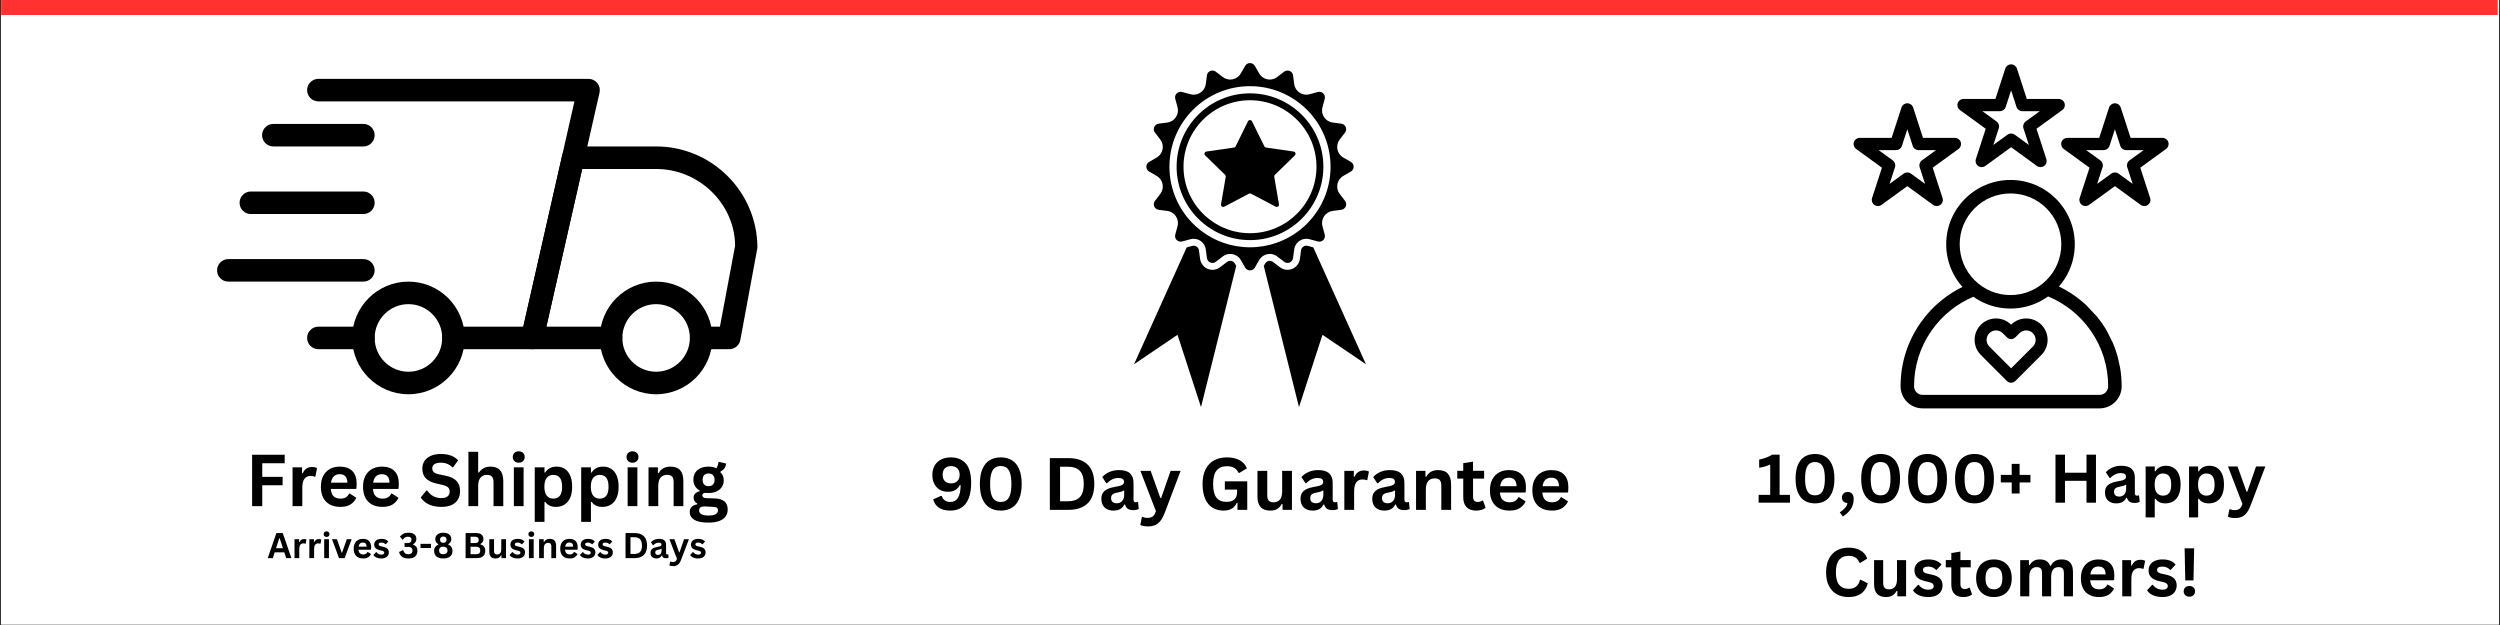 <svg version="1.0" preserveAspectRatio="xMidYMid meet" height="750" viewBox="0 0 2250 562.5" zoomAndPan="magnify" width="3000" xmlns:xlink="http://www.w3.org/1999/xlink" xmlns="http://www.w3.org/2000/svg"><rect x="0" y="0" width="2250" height="562.5" fill="#333333" stroke="none"/><defs><g></g><clipPath id="3336850afc"><path clip-rule="nonzero" d="M 468 131 L 681.672 131 L 681.672 315 L 468 315 Z M 468 131"></path></clipPath><clipPath id="486ef3df6a"><path clip-rule="nonzero" d="M 539 253 L 642 253 L 642 354.902 L 539 354.902 Z M 539 253"></path></clipPath><clipPath id="6409974332"><path clip-rule="nonzero" d="M 316 253 L 419 253 L 419 354.902 L 316 354.902 Z M 316 253"></path></clipPath><clipPath id="d002ce30d8"><path clip-rule="nonzero" d="M 195.355 233 L 338 233 L 338 254 L 195.355 254 Z M 195.355 233"></path></clipPath><clipPath id="c5fe5c6ef7"><path clip-rule="nonzero" d="M 276 70.906 L 540 70.906 L 540 315 L 276 315 Z M 276 70.906"></path></clipPath><clipPath id="a9107ca358"><path clip-rule="nonzero" d="M 1020.598 221 L 1113 221 L 1113 366.238 L 1020.598 366.238 Z M 1020.598 221"></path></clipPath><clipPath id="8705d31de5"><path clip-rule="nonzero" d="M 1031 56.762 L 1219 56.762 L 1219 244 L 1031 244 Z M 1031 56.762"></path></clipPath><clipPath id="f6cef1cd76"><path clip-rule="nonzero" d="M 1137 221 L 1229.664 221 L 1229.664 366.238 L 1137 366.238 Z M 1137 221"></path></clipPath><clipPath id="ba72a0d734"><path clip-rule="nonzero" d="M 1761 57.926 L 1859 57.926 L 1859 151 L 1761 151 Z M 1761 57.926"></path></clipPath><clipPath id="f535c2133b"><path clip-rule="nonzero" d="M 1710 161 L 1910 161 L 1910 367.398 L 1710 367.398 Z M 1710 161"></path></clipPath><clipPath id="9e85818558"><path clip-rule="nonzero" d="M 1 0 L 2249 0 L 2249 14 L 1 14 Z M 1 0"></path></clipPath></defs><path fill-rule="nonzero" fill-opacity="1" d="M 1 0 L 2249 0 L 2249 562 L 1 562 Z M 1 0" fill="#ffffff"></path><path fill-rule="nonzero" fill-opacity="1" d="M 1 0 L 2249 0 L 2249 562 L 1 562 Z M 1 0" fill="#ffffff"></path><path fill-rule="nonzero" fill-opacity="1" d="M 327.066 314.285 L 286.539 314.285 C 280.945 314.285 276.406 309.742 276.406 304.145 C 276.406 298.551 280.945 294.008 286.539 294.008 L 327.066 294.008 C 332.656 294.008 337.195 298.551 337.195 304.145 C 337.195 309.742 332.656 314.285 327.066 314.285 Z M 327.066 314.285" fill="#000000"></path><g clip-path="url(#3336850afc)"><path fill-rule="nonzero" fill-opacity="1" d="M 656.344 314.285 L 631.016 314.285 C 625.422 314.285 620.883 309.742 620.883 304.145 C 620.883 298.551 625.422 294.008 631.016 294.008 L 647.934 294.008 L 661.59 221.176 C 661.41 183.91 629.594 152.078 590.488 152.078 L 523.965 152.078 L 491.723 294.008 L 549.961 294.008 C 555.555 294.008 560.094 298.551 560.094 304.145 C 560.094 309.742 555.555 314.285 549.961 314.285 L 479.039 314.285 C 475.961 314.285 473.043 312.883 471.117 310.473 C 469.191 308.078 468.461 304.918 469.152 301.914 L 505.988 139.711 C 507.043 135.066 511.137 131.801 515.879 131.801 L 590.488 131.801 C 640.762 131.801 681.672 172.738 681.672 223.043 L 666.293 306.012 C 665.402 310.816 661.227 314.285 656.344 314.285 Z M 656.344 314.285" fill="#000000"></path></g><g clip-path="url(#486ef3df6a)"><path fill-rule="nonzero" fill-opacity="1" d="M 590.488 354.836 C 562.566 354.836 539.828 332.105 539.828 304.145 C 539.828 276.184 562.566 253.457 590.488 253.457 C 618.41 253.457 641.145 276.184 641.145 304.145 C 641.145 332.105 618.41 354.836 590.488 354.836 Z M 590.488 273.73 C 573.73 273.73 560.094 287.379 560.094 304.145 C 560.094 320.914 573.73 334.559 590.488 334.559 C 607.246 334.559 620.883 320.914 620.883 304.145 C 620.883 287.379 607.246 273.73 590.488 273.73 Z M 590.488 273.73" fill="#000000"></path></g><g clip-path="url(#6409974332)"><path fill-rule="nonzero" fill-opacity="1" d="M 367.59 354.836 C 339.668 354.836 316.934 332.105 316.934 304.145 C 316.934 276.184 339.668 253.457 367.59 253.457 C 395.516 253.457 418.25 276.184 418.25 304.145 C 418.25 332.105 395.516 354.836 367.59 354.836 Z M 367.59 273.73 C 350.836 273.73 337.195 287.379 337.195 304.145 C 337.195 320.914 350.836 334.559 367.59 334.559 C 384.348 334.559 397.988 320.914 397.988 304.145 C 397.988 287.379 384.348 273.73 367.59 273.73 Z M 367.59 273.73" fill="#000000"></path></g><path fill-rule="nonzero" fill-opacity="1" d="M 327.066 131.805 L 246.012 131.805 C 240.418 131.805 235.879 127.262 235.879 121.664 C 235.879 116.07 240.418 111.527 246.012 111.527 L 327.066 111.527 C 332.656 111.527 337.195 116.07 337.195 121.664 C 337.195 127.262 332.656 131.805 327.066 131.805 Z M 327.066 131.805" fill="#000000"></path><path fill-rule="nonzero" fill-opacity="1" d="M 327.066 192.629 L 225.75 192.629 C 220.156 192.629 215.617 188.09 215.617 182.492 C 215.617 176.895 220.156 172.355 225.75 172.355 L 327.066 172.355 C 332.656 172.355 337.195 176.895 337.195 182.492 C 337.195 188.09 332.656 192.629 327.066 192.629 Z M 327.066 192.629" fill="#000000"></path><g clip-path="url(#d002ce30d8)"><path fill-rule="nonzero" fill-opacity="1" d="M 327.066 253.457 L 205.484 253.457 C 199.895 253.457 195.355 248.914 195.355 243.32 C 195.355 237.723 199.895 233.18 205.484 233.18 L 327.066 233.18 C 332.656 233.18 337.195 237.723 337.195 243.32 C 337.195 248.914 332.656 253.457 327.066 253.457 Z M 327.066 253.457" fill="#000000"></path></g><g clip-path="url(#c5fe5c6ef7)"><path fill-rule="nonzero" fill-opacity="1" d="M 479.039 314.285 L 408.117 314.285 C 402.527 314.285 397.988 309.742 397.988 304.145 C 397.988 298.551 402.527 294.008 408.117 294.008 L 470.953 294.008 L 516.992 91.25 L 286.539 91.25 C 280.945 91.25 276.406 86.711 276.406 81.113 C 276.406 75.52 280.945 70.977 286.539 70.977 L 529.699 70.977 C 532.777 70.977 535.695 72.375 537.621 74.789 C 539.547 77.18 540.273 80.344 539.586 83.344 L 488.93 306.375 C 487.875 311.02 483.762 314.285 479.039 314.285 Z M 479.039 314.285" fill="#000000"></path></g><g clip-path="url(#a9107ca358)"><path fill-rule="nonzero" fill-opacity="1" d="M 1107.188 234.734 C 1106.457 234.734 1105.359 234.906 1104.293 235.727 L 1098.043 240.523 C 1096.062 242.039 1093.703 242.844 1091.234 242.844 C 1085.617 242.844 1080.824 238.648 1080.082 233.082 L 1079.055 225.27 C 1078.746 222.902 1076.715 221.117 1074.336 221.117 C 1073.926 221.117 1073.504 221.172 1073.082 221.285 L 1068.031 222.637 L 1020.637 327.812 L 1059.758 301.324 L 1080.906 366.391 L 1112.605 239.328 L 1111.336 237.125 C 1110.477 235.629 1108.922 234.734 1107.188 234.734" fill="#000000"></path></g><g clip-path="url(#8705d31de5)"><path fill-rule="nonzero" fill-opacity="1" d="M 1131.52 222.273 C 1129.367 222.465 1127.195 222.562 1124.996 222.562 C 1122.797 222.562 1120.625 222.465 1118.473 222.273 C 1102.383 220.836 1087.805 214.145 1076.465 203.922 C 1061.746 190.652 1052.488 171.438 1052.488 150.055 C 1052.488 110.012 1084.953 77.551 1124.996 77.551 C 1165.039 77.551 1197.5 110.012 1197.5 150.055 C 1197.5 171.438 1188.246 190.652 1173.527 203.922 C 1162.188 214.145 1147.609 220.836 1131.52 222.273 Z M 1149.48 230.797 L 1155.727 235.59 C 1156.66 236.309 1157.719 236.633 1158.758 236.633 C 1161.133 236.633 1163.395 234.926 1163.75 232.27 L 1164.777 224.461 C 1165.512 218.867 1170.297 214.906 1175.656 214.906 C 1176.594 214.906 1177.555 215.027 1178.512 215.285 L 1178.664 215.324 L 1186.117 217.32 C 1186.566 217.438 1187.008 217.496 1187.438 217.496 C 1190.602 217.496 1193.137 214.457 1192.262 211.18 L 1190.219 203.578 C 1188.5 197.16 1192.816 190.703 1199.402 189.836 L 1207.203 188.809 C 1211.035 188.301 1212.875 183.852 1210.531 180.789 L 1205.738 174.543 C 1201.695 169.27 1203.211 161.652 1208.957 158.336 L 1215.777 154.398 C 1219.121 152.469 1219.121 147.648 1215.777 145.719 L 1208.957 141.781 C 1203.211 138.465 1201.695 130.844 1205.738 125.574 L 1210.531 119.328 C 1212.875 116.266 1211.035 111.812 1207.203 111.309 L 1199.402 110.277 C 1192.816 109.414 1188.5 102.953 1190.219 96.539 L 1192.262 88.938 C 1193.137 85.652 1190.602 82.621 1187.438 82.621 C 1187.008 82.621 1186.566 82.676 1186.117 82.797 L 1178.512 84.832 C 1177.555 85.09 1176.598 85.211 1175.656 85.211 C 1170.297 85.211 1165.512 81.25 1164.777 75.652 L 1163.75 67.844 C 1163.395 65.184 1161.137 63.484 1158.762 63.484 C 1157.719 63.484 1156.66 63.809 1155.727 64.523 L 1149.48 69.316 C 1147.469 70.855 1145.125 71.594 1142.805 71.594 C 1139.027 71.594 1135.324 69.652 1133.277 66.09 L 1129.336 59.273 C 1128.375 57.602 1126.684 56.77 1124.996 56.77 C 1123.309 56.77 1121.617 57.602 1120.652 59.273 L 1116.715 66.09 C 1114.664 69.652 1110.961 71.594 1107.188 71.594 C 1104.867 71.594 1102.52 70.855 1100.508 69.316 L 1094.266 64.523 C 1093.332 63.809 1092.27 63.484 1091.23 63.484 C 1088.855 63.484 1086.594 65.184 1086.242 67.844 L 1085.215 75.652 C 1084.477 81.25 1079.695 85.211 1074.336 85.211 C 1073.395 85.211 1072.438 85.09 1071.477 84.832 L 1063.871 82.797 C 1063.426 82.676 1062.984 82.621 1062.555 82.621 C 1059.391 82.621 1056.852 85.652 1057.73 88.938 L 1059.773 96.539 C 1061.492 102.953 1057.172 109.414 1050.59 110.277 L 1042.785 111.309 C 1038.961 111.812 1037.113 116.266 1039.461 119.328 L 1044.254 125.574 C 1048.297 130.844 1046.781 138.465 1041.031 141.781 L 1034.215 145.719 C 1030.871 147.648 1030.871 152.469 1034.215 154.398 L 1041.031 158.336 C 1046.781 161.652 1048.297 169.27 1044.254 174.543 L 1039.461 180.789 C 1037.113 183.852 1038.961 188.301 1042.785 188.809 L 1050.59 189.836 C 1057.172 190.703 1061.492 197.16 1059.773 203.578 L 1057.73 211.18 C 1056.852 214.457 1059.391 217.496 1062.555 217.496 C 1062.984 217.496 1063.426 217.438 1063.871 217.32 L 1071.328 215.324 L 1071.477 215.285 C 1072.438 215.027 1073.398 214.906 1074.336 214.906 C 1079.695 214.906 1084.477 218.867 1085.215 224.461 L 1086.242 232.27 C 1086.594 234.926 1088.859 236.633 1091.234 236.633 C 1092.27 236.633 1093.332 236.309 1094.266 235.59 L 1100.508 230.797 C 1102.52 229.258 1104.867 228.523 1107.188 228.523 C 1110.141 228.523 1113.047 229.707 1115.152 231.926 C 1115.742 232.543 1116.266 233.246 1116.715 234.016 L 1120.652 240.836 C 1121.617 242.508 1123.309 243.344 1124.996 243.344 C 1126.684 243.344 1128.375 242.508 1129.336 240.836 L 1133.277 234.016 C 1133.727 233.246 1134.25 232.543 1134.84 231.926 C 1136.945 229.707 1139.852 228.523 1142.805 228.523 C 1145.125 228.523 1147.469 229.258 1149.48 230.797" fill="#000000"></path></g><path fill-rule="nonzero" fill-opacity="1" d="M 1124.996 209.891 C 1092.004 209.891 1065.16 183.047 1065.16 150.055 C 1065.16 117.062 1092.004 90.223 1124.996 90.223 C 1157.988 90.223 1184.832 117.062 1184.832 150.055 C 1184.832 183.047 1157.988 209.891 1124.996 209.891 Z M 1124.996 84.008 C 1088.578 84.008 1058.949 113.637 1058.949 150.055 C 1058.949 186.473 1088.578 216.102 1124.996 216.102 C 1161.414 216.102 1191.043 186.473 1191.043 150.055 C 1191.043 113.637 1161.414 84.008 1124.996 84.008" fill="#000000"></path><path fill-rule="nonzero" fill-opacity="1" d="M 1147.422 157.348 C 1146.938 157.812 1146.734 158.496 1146.836 159.145 L 1151.074 183.84 C 1151.355 185.512 1149.621 186.781 1148.105 185.996 L 1125.934 174.336 C 1125.348 174.012 1124.645 174.012 1124.039 174.336 L 1101.867 185.996 C 1100.371 186.781 1098.637 185.512 1098.922 183.84 L 1103.156 159.145 C 1103.258 158.496 1103.035 157.812 1102.574 157.348 L 1084.637 139.855 C 1083.426 138.688 1084.09 136.629 1085.766 136.387 L 1110.539 132.797 C 1111.207 132.691 1111.793 132.27 1112.074 131.664 L 1123.172 109.211 C 1123.918 107.695 1126.074 107.695 1126.82 109.211 L 1137.918 131.664 C 1138.203 132.27 1138.785 132.691 1139.453 132.797 L 1164.227 136.387 C 1165.902 136.629 1166.57 138.688 1165.359 139.855 L 1147.422 157.348" fill="#000000"></path><g clip-path="url(#f6cef1cd76)"><path fill-rule="nonzero" fill-opacity="1" d="M 1181.957 222.637 L 1176.906 221.285 C 1176.488 221.172 1176.066 221.117 1175.656 221.117 C 1173.277 221.117 1171.246 222.902 1170.934 225.27 L 1169.91 233.082 C 1169.168 238.648 1164.375 242.844 1158.758 242.844 C 1156.285 242.844 1153.93 242.039 1151.949 240.523 L 1145.699 235.727 C 1144.633 234.906 1143.535 234.734 1142.805 234.734 C 1141.07 234.734 1139.516 235.629 1138.656 237.125 L 1137.387 239.328 L 1169.086 366.391 L 1190.234 301.324 L 1229.355 327.812 L 1181.957 222.637" fill="#000000"></path></g><g clip-path="url(#ba72a0d734)"><path fill-rule="nonzero" fill-opacity="1" d="M 1763.926 99.016 L 1787.152 115.891 L 1778.281 143.191 C 1777.543 145.465 1778.352 147.957 1780.285 149.363 C 1782.219 150.77 1784.84 150.77 1786.773 149.363 L 1809.996 132.488 L 1833.223 149.363 C 1834.188 150.066 1835.328 150.418 1836.465 150.418 C 1837.605 150.418 1838.742 150.066 1839.707 149.363 C 1841.645 147.957 1842.453 145.465 1841.715 143.191 L 1832.844 115.891 L 1856.066 99.016 C 1858 97.613 1858.809 95.121 1858.07 92.848 C 1857.332 90.574 1855.215 89.035 1852.824 89.035 L 1824.117 89.035 L 1815.246 61.734 C 1814.508 59.461 1812.387 57.918 1809.996 57.918 C 1807.605 57.918 1805.488 59.461 1804.75 61.734 L 1795.879 89.035 L 1767.172 89.035 C 1764.781 89.035 1762.66 90.574 1761.922 92.848 C 1761.184 95.121 1761.992 97.613 1763.926 99.016 Z M 1799.887 100.07 C 1802.277 100.07 1804.395 98.531 1805.133 96.258 L 1809.996 81.293 L 1814.859 96.258 C 1815.598 98.531 1817.715 100.07 1820.105 100.07 L 1835.84 100.07 L 1823.109 109.32 C 1821.176 110.723 1820.367 113.215 1821.105 115.488 L 1825.969 130.453 L 1813.238 121.203 C 1812.273 120.5 1811.133 120.148 1809.996 120.148 C 1808.859 120.148 1807.719 120.5 1806.754 121.203 L 1794.023 130.453 L 1798.887 115.488 C 1799.625 113.215 1798.816 110.723 1796.883 109.32 L 1784.152 100.07 Z M 1799.887 100.07" fill="#000000"></path></g><path fill-rule="nonzero" fill-opacity="1" d="M 1855.336 127.883 C 1854.598 130.156 1855.406 132.648 1857.34 134.055 L 1880.566 150.926 L 1871.695 178.23 C 1870.957 180.504 1871.766 182.992 1873.699 184.398 C 1875.633 185.805 1878.254 185.805 1880.188 184.398 L 1903.414 167.523 L 1926.637 184.398 C 1927.605 185.102 1928.742 185.453 1929.879 185.453 C 1931.02 185.453 1932.156 185.102 1933.125 184.398 C 1935.059 182.992 1935.867 180.504 1935.129 178.23 L 1926.258 150.926 L 1949.48 134.055 C 1951.418 132.648 1952.227 130.156 1951.488 127.883 C 1950.75 125.609 1948.629 124.07 1946.238 124.07 L 1917.531 124.07 L 1908.66 96.77 C 1907.922 94.496 1905.801 92.957 1903.414 92.957 C 1901.023 92.957 1898.902 94.496 1898.164 96.77 L 1889.293 124.07 L 1860.586 124.07 C 1858.195 124.07 1856.074 125.609 1855.336 127.883 Z M 1893.301 135.109 C 1895.691 135.109 1897.812 133.566 1898.551 131.293 L 1903.41 116.332 L 1908.273 131.293 C 1909.012 133.566 1911.129 135.109 1913.52 135.109 L 1929.254 135.109 L 1916.527 144.355 C 1914.59 145.762 1913.781 148.25 1914.52 150.523 L 1919.383 165.488 L 1906.656 156.242 C 1905.688 155.539 1904.551 155.188 1903.41 155.188 C 1902.273 155.188 1901.137 155.539 1900.168 156.242 L 1887.438 165.488 L 1892.301 150.523 C 1893.039 148.25 1892.23 145.762 1890.297 144.355 L 1877.566 135.109 Z M 1893.301 135.109" fill="#000000"></path><path fill-rule="nonzero" fill-opacity="1" d="M 1739.805 184.398 C 1740.773 185.102 1741.91 185.453 1743.051 185.453 C 1744.188 185.453 1745.324 185.102 1746.293 184.398 C 1748.227 182.992 1749.035 180.504 1748.297 178.23 L 1739.426 150.93 L 1762.652 134.055 C 1764.586 132.648 1765.395 130.156 1764.656 127.883 C 1763.918 125.609 1761.797 124.07 1759.406 124.07 L 1730.699 124.07 L 1721.828 96.77 C 1721.09 94.496 1718.973 92.957 1716.582 92.957 C 1714.191 92.957 1712.07 94.496 1711.332 96.77 L 1702.461 124.07 L 1673.754 124.07 C 1671.363 124.07 1669.246 125.609 1668.508 127.883 C 1667.77 130.156 1668.578 132.648 1670.512 134.055 L 1693.738 150.93 L 1684.863 178.23 C 1684.125 180.504 1684.938 182.996 1686.871 184.398 C 1688.805 185.805 1691.422 185.805 1693.355 184.398 L 1716.582 167.527 Z M 1700.609 165.488 L 1705.473 150.523 C 1706.211 148.25 1705.402 145.758 1703.465 144.355 L 1690.738 135.105 L 1706.473 135.105 C 1708.863 135.105 1710.98 133.566 1711.719 131.293 L 1716.582 116.332 L 1721.441 131.293 C 1722.184 133.566 1724.301 135.105 1726.691 135.105 L 1742.426 135.105 L 1729.695 144.355 C 1727.762 145.762 1726.953 148.25 1727.691 150.523 L 1732.555 165.488 L 1719.824 156.242 C 1718.859 155.539 1717.719 155.188 1716.582 155.188 C 1715.445 155.188 1714.305 155.539 1713.34 156.242 Z M 1700.609 165.488" fill="#000000"></path><g clip-path="url(#f535c2133b)"><path fill-rule="nonzero" fill-opacity="1" d="M 1891.801 290.938 C 1890.453 288.996 1889.039 287.102 1887.559 285.262 L 1877.23 274.242 C 1875.5 272.652 1873.715 271.125 1871.871 269.66 C 1866.039 265.023 1859.734 261.07 1853.059 257.863 C 1857.105 253.234 1860.363 248.031 1862.766 242.352 C 1865.785 235.211 1867.316 227.633 1867.316 219.824 C 1867.316 212.016 1865.785 204.438 1862.766 197.297 C 1859.852 190.406 1855.68 184.219 1850.367 178.906 C 1845.055 173.594 1838.867 169.422 1831.977 166.508 C 1824.836 163.488 1817.258 161.961 1809.449 161.961 C 1801.641 161.961 1794.062 163.488 1786.926 166.508 C 1780.031 169.422 1773.844 173.594 1768.531 178.906 C 1763.219 184.219 1759.047 190.406 1756.133 197.297 C 1753.113 204.438 1751.586 212.016 1751.586 219.824 C 1751.586 227.633 1753.113 235.211 1756.133 242.352 C 1758.602 248.188 1761.973 253.516 1766.176 258.234 C 1759.777 261.379 1753.723 265.207 1748.113 269.668 C 1740.457 275.758 1733.754 282.918 1728.188 290.949 C 1716.625 307.625 1710.512 327.203 1710.512 347.566 L 1710.512 347.707 C 1710.512 358.641 1719.406 367.535 1730.344 367.535 L 1889.652 367.535 C 1900.586 367.535 1909.48 358.641 1909.48 347.707 L 1909.48 347.566 C 1909.48 342.098 1909.039 336.684 1908.172 331.367 L 1905.852 320.828 C 1904.664 316.562 1903.195 312.387 1901.445 308.316 L 1895.895 297.344 C 1894.613 295.164 1893.25 293.027 1891.801 290.938 Z M 1763.723 219.824 C 1763.723 207.609 1768.48 196.129 1777.117 187.492 C 1785.754 178.855 1797.234 174.098 1809.449 174.098 C 1821.664 174.098 1833.145 178.855 1841.781 187.492 C 1850.418 196.129 1855.176 207.609 1855.176 219.824 C 1855.176 232.039 1850.418 243.52 1841.781 252.156 C 1833.145 260.793 1821.664 265.551 1809.449 265.551 C 1797.234 265.551 1785.754 260.793 1777.117 252.156 C 1768.48 243.52 1763.723 232.039 1763.723 219.824 Z M 1897.34 347.707 C 1897.34 351.949 1893.891 355.398 1889.652 355.398 L 1730.34 355.398 C 1726.102 355.398 1722.652 351.949 1722.652 347.707 L 1722.652 347.566 C 1722.652 329.688 1728.016 312.5 1738.16 297.863 C 1743.055 290.809 1748.945 284.52 1755.668 279.168 C 1761.895 274.215 1768.738 270.156 1776.027 267.074 C 1779.418 269.477 1783.059 271.508 1786.922 273.141 C 1794.062 276.16 1801.641 277.691 1809.449 277.691 C 1817.258 277.691 1824.836 276.16 1831.977 273.141 C 1835.992 271.441 1839.766 269.312 1843.27 266.785 C 1850.816 269.898 1857.891 274.055 1864.312 279.16 C 1871.039 284.512 1876.934 290.801 1881.824 297.855 C 1891.977 312.492 1897.34 329.684 1897.34 347.566 Z M 1897.34 347.707" fill="#000000"></path></g><path fill-rule="nonzero" fill-opacity="1" d="M 1837.199 292.25 C 1833.555 288.613 1828.715 286.609 1823.57 286.609 C 1818.445 286.609 1813.625 288.594 1809.992 292.199 C 1806.355 288.594 1801.539 286.609 1796.418 286.609 C 1791.273 286.609 1786.434 288.613 1782.793 292.25 C 1779.156 295.891 1777.152 300.727 1777.152 305.875 C 1777.152 311.023 1779.156 315.863 1782.793 319.504 L 1806.188 342.895 C 1807.188 343.895 1808.574 344.469 1809.996 344.469 C 1811.414 344.469 1812.801 343.895 1813.805 342.895 L 1837.199 319.504 C 1840.84 315.863 1842.844 311.027 1842.844 305.879 C 1842.84 300.73 1840.836 295.887 1837.199 292.25 Z M 1832.082 305.875 C 1832.082 308.145 1831.195 310.277 1829.59 311.887 L 1810 331.477 L 1790.41 311.887 C 1788.805 310.281 1787.918 308.148 1787.918 305.875 C 1787.918 303.605 1788.805 301.469 1790.41 299.859 C 1792.02 298.254 1794.156 297.367 1796.426 297.367 C 1798.691 297.367 1800.832 298.254 1802.449 299.859 L 1806.199 303.609 C 1807.199 304.609 1808.586 305.184 1810.008 305.184 C 1811.426 305.184 1812.812 304.609 1813.816 303.609 L 1817.566 299.859 C 1819.168 298.254 1821.301 297.367 1823.574 297.367 C 1825.848 297.367 1827.98 298.254 1829.59 299.863 C 1831.195 301.465 1832.082 303.598 1832.082 305.875 Z M 1832.082 305.875" fill="#000000"></path><g fill-opacity="1" fill="#000000"><g transform="translate(220.876, 455.529)"><g><path d="M 35.344 -46.266 L 35.344 -38.609 L 15.156 -38.609 L 15.156 -26.359 L 33.484 -26.359 L 33.484 -18.797 L 15.156 -18.797 L 15.156 0 L 6.016 0 L 6.016 -46.266 Z M 35.344 -46.266"></path></g></g></g><g fill-opacity="1" fill="#000000"><g transform="translate(258.279, 455.529)"><g><path d="M 5.031 0 L 5.031 -34.906 L 13.547 -34.906 L 13.547 -29.719 L 14.203 -29.594 C 15.047 -31.531 16.156 -32.953 17.531 -33.859 C 18.906 -34.766 20.57 -35.219 22.531 -35.219 C 24.508 -35.219 26.02 -34.879 27.062 -34.203 L 25.578 -26.641 L 24.906 -26.516 C 24.332 -26.754 23.781 -26.926 23.25 -27.031 C 22.727 -27.133 22.086 -27.188 21.328 -27.188 C 18.879 -27.188 17.008 -26.328 15.719 -24.609 C 14.438 -22.891 13.797 -20.129 13.797 -16.328 L 13.797 0 Z M 5.031 0"></path></g></g></g><g fill-opacity="1" fill="#000000"><g transform="translate(285.65, 455.529)"><g><path d="M 34.5 -15.469 L 12.062 -15.469 C 12.312 -12.438 13.176 -10.227 14.656 -8.844 C 16.133 -7.457 18.148 -6.766 20.703 -6.766 C 22.703 -6.766 24.32 -7.141 25.562 -7.891 C 26.812 -8.641 27.816 -9.773 28.578 -11.297 L 29.234 -11.297 L 35.062 -7.562 C 33.926 -5.113 32.207 -3.129 29.906 -1.609 C 27.602 -0.086 24.535 0.672 20.703 0.672 C 17.086 0.672 13.969 -0.016 11.344 -1.391 C 8.719 -2.766 6.691 -4.805 5.266 -7.516 C 3.848 -10.223 3.141 -13.531 3.141 -17.438 C 3.141 -21.406 3.883 -24.75 5.375 -27.469 C 6.875 -30.188 8.898 -32.219 11.453 -33.562 C 14.004 -34.906 16.875 -35.578 20.062 -35.578 C 25 -35.578 28.781 -34.266 31.406 -31.641 C 34.031 -29.023 35.344 -25.188 35.344 -20.125 C 35.344 -18.289 35.281 -16.867 35.156 -15.859 Z M 26.969 -21.141 C 26.883 -23.797 26.266 -25.727 25.109 -26.938 C 23.961 -28.156 22.281 -28.766 20.062 -28.766 C 15.633 -28.766 13.031 -26.223 12.25 -21.141 Z M 26.969 -21.141"></path></g></g></g><g fill-opacity="1" fill="#000000"><g transform="translate(323.591, 455.529)"><g><path d="M 34.5 -15.469 L 12.062 -15.469 C 12.312 -12.438 13.176 -10.227 14.656 -8.844 C 16.133 -7.457 18.148 -6.766 20.703 -6.766 C 22.703 -6.766 24.32 -7.141 25.562 -7.891 C 26.812 -8.641 27.816 -9.773 28.578 -11.297 L 29.234 -11.297 L 35.062 -7.562 C 33.926 -5.113 32.207 -3.129 29.906 -1.609 C 27.602 -0.086 24.535 0.672 20.703 0.672 C 17.086 0.672 13.969 -0.016 11.344 -1.391 C 8.719 -2.766 6.691 -4.805 5.266 -7.516 C 3.848 -10.223 3.141 -13.531 3.141 -17.438 C 3.141 -21.406 3.883 -24.75 5.375 -27.469 C 6.875 -30.188 8.898 -32.219 11.453 -33.562 C 14.004 -34.906 16.875 -35.578 20.062 -35.578 C 25 -35.578 28.781 -34.266 31.406 -31.641 C 34.031 -29.023 35.344 -25.188 35.344 -20.125 C 35.344 -18.289 35.281 -16.867 35.156 -15.859 Z M 26.969 -21.141 C 26.883 -23.797 26.266 -25.727 25.109 -26.938 C 23.961 -28.156 22.281 -28.766 20.062 -28.766 C 15.633 -28.766 13.031 -26.223 12.25 -21.141 Z M 26.969 -21.141"></path></g></g></g><g fill-opacity="1" fill="#000000"><g transform="translate(361.531, 455.529)"><g></g></g></g><g fill-opacity="1" fill="#000000"><g transform="translate(376.815, 455.529)"><g><path d="M 20.5 0.672 C 17.301 0.672 14.453 0.273 11.953 -0.516 C 9.453 -1.305 7.367 -2.344 5.703 -3.625 C 4.035 -4.914 2.754 -6.332 1.859 -7.875 L 6.906 -14.016 L 7.688 -14.016 C 9.082 -11.953 10.848 -10.305 12.984 -9.078 C 15.129 -7.859 17.633 -7.25 20.5 -7.25 C 22.945 -7.25 24.789 -7.766 26.031 -8.797 C 27.281 -9.828 27.906 -11.25 27.906 -13.062 C 27.906 -14.164 27.703 -15.086 27.297 -15.828 C 26.898 -16.566 26.238 -17.195 25.312 -17.719 C 24.383 -18.25 23.129 -18.703 21.547 -19.078 L 15.609 -20.438 C 11.453 -21.395 8.352 -22.973 6.312 -25.172 C 4.281 -27.379 3.266 -30.242 3.266 -33.766 C 3.266 -36.379 3.914 -38.676 5.219 -40.656 C 6.531 -42.645 8.438 -44.188 10.938 -45.281 C 13.438 -46.383 16.426 -46.938 19.906 -46.938 C 23.469 -46.938 26.52 -46.461 29.062 -45.516 C 31.602 -44.578 33.75 -43.141 35.5 -41.203 L 30.984 -35 L 30.188 -35 C 28.883 -36.375 27.391 -37.398 25.703 -38.078 C 24.016 -38.766 22.082 -39.109 19.906 -39.109 C 17.395 -39.109 15.484 -38.664 14.172 -37.781 C 12.867 -36.895 12.219 -35.672 12.219 -34.109 C 12.219 -32.66 12.676 -31.504 13.594 -30.641 C 14.508 -29.773 16.098 -29.098 18.359 -28.609 L 24.438 -27.344 C 28.926 -26.395 32.18 -24.785 34.203 -22.516 C 36.234 -20.242 37.25 -17.285 37.25 -13.641 C 37.25 -10.742 36.625 -8.223 35.375 -6.078 C 34.133 -3.941 32.258 -2.281 29.75 -1.094 C 27.238 0.082 24.156 0.672 20.5 0.672 Z M 20.5 0.672"></path></g></g></g><g fill-opacity="1" fill="#000000"><g transform="translate(416.559, 455.529)"><g><path d="M 5.031 0 L 5.031 -48.922 L 13.797 -48.922 L 13.797 -30.344 L 14.469 -30.219 C 15.625 -31.926 17.047 -33.242 18.734 -34.172 C 20.422 -35.109 22.457 -35.578 24.844 -35.578 C 32.539 -35.578 36.391 -31.207 36.391 -22.469 L 36.391 0 L 27.625 0 L 27.625 -21.359 C 27.625 -23.742 27.148 -25.473 26.203 -26.547 C 25.254 -27.629 23.773 -28.172 21.766 -28.172 C 19.328 -28.172 17.391 -27.352 15.953 -25.719 C 14.516 -24.082 13.797 -21.531 13.797 -18.062 L 13.797 0 Z M 5.031 0"></path></g></g></g><g fill-opacity="1" fill="#000000"><g transform="translate(457.442, 455.529)"><g><path d="M 9.406 -39.078 C 7.82 -39.078 6.531 -39.555 5.531 -40.516 C 4.539 -41.484 4.047 -42.723 4.047 -44.234 C 4.047 -45.734 4.539 -46.961 5.531 -47.922 C 6.531 -48.891 7.82 -49.375 9.406 -49.375 C 10.457 -49.375 11.395 -49.148 12.219 -48.703 C 13.039 -48.266 13.676 -47.66 14.125 -46.891 C 14.582 -46.117 14.812 -45.234 14.812 -44.234 C 14.812 -43.242 14.582 -42.359 14.125 -41.578 C 13.676 -40.797 13.039 -40.18 12.219 -39.734 C 11.395 -39.297 10.457 -39.078 9.406 -39.078 Z M 5.031 0 L 5.031 -34.906 L 13.797 -34.906 L 13.797 0 Z M 5.031 0"></path></g></g></g><g fill-opacity="1" fill="#000000"><g transform="translate(476.239, 455.529)"><g><path d="M 5.031 14.141 L 5.031 -34.906 L 13.797 -34.906 L 13.797 -30.344 L 14.469 -30.219 C 15.5 -31.988 16.879 -33.32 18.609 -34.219 C 20.336 -35.125 22.363 -35.578 24.688 -35.578 C 27.488 -35.578 29.938 -34.91 32.031 -33.578 C 34.133 -32.242 35.77 -30.223 36.938 -27.516 C 38.113 -24.805 38.703 -21.445 38.703 -17.438 C 38.703 -13.445 38.082 -10.102 36.844 -7.406 C 35.613 -4.707 33.898 -2.688 31.703 -1.344 C 29.516 0 26.984 0.672 24.109 0.672 C 21.941 0.672 20.066 0.305 18.484 -0.422 C 16.898 -1.148 15.562 -2.285 14.469 -3.828 L 13.797 -3.703 L 13.797 14.141 Z M 21.672 -6.766 C 24.297 -6.766 26.281 -7.617 27.625 -9.328 C 28.977 -11.047 29.656 -13.75 29.656 -17.438 C 29.656 -21.125 28.977 -23.828 27.625 -25.547 C 26.281 -27.273 24.297 -28.141 21.672 -28.141 C 19.223 -28.141 17.281 -27.25 15.844 -25.469 C 14.414 -23.695 13.703 -21.02 13.703 -17.438 C 13.703 -13.875 14.414 -11.203 15.844 -9.422 C 17.281 -7.648 19.223 -6.766 21.672 -6.766 Z M 21.672 -6.766"></path></g></g></g><g fill-opacity="1" fill="#000000"><g transform="translate(518.04, 455.529)"><g><path d="M 5.031 14.141 L 5.031 -34.906 L 13.797 -34.906 L 13.797 -30.344 L 14.469 -30.219 C 15.5 -31.988 16.879 -33.32 18.609 -34.219 C 20.336 -35.125 22.363 -35.578 24.688 -35.578 C 27.488 -35.578 29.938 -34.91 32.031 -33.578 C 34.133 -32.242 35.77 -30.223 36.938 -27.516 C 38.113 -24.805 38.703 -21.445 38.703 -17.438 C 38.703 -13.445 38.082 -10.102 36.844 -7.406 C 35.613 -4.707 33.898 -2.688 31.703 -1.344 C 29.516 0 26.984 0.672 24.109 0.672 C 21.941 0.672 20.066 0.305 18.484 -0.422 C 16.898 -1.148 15.562 -2.285 14.469 -3.828 L 13.797 -3.703 L 13.797 14.141 Z M 21.672 -6.766 C 24.297 -6.766 26.281 -7.617 27.625 -9.328 C 28.977 -11.047 29.656 -13.75 29.656 -17.438 C 29.656 -21.125 28.977 -23.828 27.625 -25.547 C 26.281 -27.273 24.297 -28.141 21.672 -28.141 C 19.223 -28.141 17.281 -27.25 15.844 -25.469 C 14.414 -23.695 13.703 -21.02 13.703 -17.438 C 13.703 -13.875 14.414 -11.203 15.844 -9.422 C 17.281 -7.648 19.223 -6.766 21.672 -6.766 Z M 21.672 -6.766"></path></g></g></g><g fill-opacity="1" fill="#000000"><g transform="translate(559.841, 455.529)"><g><path d="M 9.406 -39.078 C 7.82 -39.078 6.531 -39.555 5.531 -40.516 C 4.539 -41.484 4.047 -42.723 4.047 -44.234 C 4.047 -45.734 4.539 -46.961 5.531 -47.922 C 6.531 -48.891 7.82 -49.375 9.406 -49.375 C 10.457 -49.375 11.395 -49.148 12.219 -48.703 C 13.039 -48.266 13.676 -47.66 14.125 -46.891 C 14.582 -46.117 14.812 -45.234 14.812 -44.234 C 14.812 -43.242 14.582 -42.359 14.125 -41.578 C 13.676 -40.797 13.039 -40.18 12.219 -39.734 C 11.395 -39.297 10.457 -39.078 9.406 -39.078 Z M 5.031 0 L 5.031 -34.906 L 13.797 -34.906 L 13.797 0 Z M 5.031 0"></path></g></g></g><g fill-opacity="1" fill="#000000"><g transform="translate(578.637, 455.529)"><g><path d="M 5.031 0 L 5.031 -34.906 L 13.453 -34.906 L 13.453 -29.781 L 14.109 -29.625 C 16.285 -33.594 19.812 -35.578 24.688 -35.578 C 28.719 -35.578 31.676 -34.477 33.562 -32.281 C 35.445 -30.082 36.391 -26.883 36.391 -22.688 L 36.391 0 L 27.625 0 L 27.625 -21.609 C 27.625 -23.93 27.16 -25.602 26.234 -26.625 C 25.305 -27.656 23.816 -28.172 21.766 -28.172 C 19.254 -28.172 17.297 -27.359 15.891 -25.734 C 14.492 -24.109 13.797 -21.551 13.797 -18.062 L 13.797 0 Z M 5.031 0"></path></g></g></g><g fill-opacity="1" fill="#000000"><g transform="translate(619.52, 455.529)"><g><path d="M 18.109 14.812 C 12.348 14.812 8.094 13.969 5.344 12.281 C 2.602 10.594 1.234 8.238 1.234 5.219 C 1.234 3.383 1.816 1.879 2.984 0.703 C 4.16 -0.461 5.844 -1.242 8.031 -1.641 L 8.031 -2.312 C 6.852 -3.031 6.004 -3.828 5.484 -4.703 C 4.973 -5.578 4.719 -6.594 4.719 -7.75 C 4.719 -10.562 6.539 -12.453 10.188 -13.422 L 10.188 -14.078 C 8.312 -15.16 6.898 -16.492 5.953 -18.078 C 5.004 -19.672 4.531 -21.598 4.531 -23.859 C 4.531 -26.18 5.062 -28.223 6.125 -29.984 C 7.188 -31.742 8.742 -33.113 10.797 -34.094 C 12.859 -35.082 15.328 -35.578 18.203 -35.578 C 21.109 -35.578 23.426 -35.066 25.156 -34.047 C 26.227 -35.609 26.852 -37.414 27.031 -39.469 L 27.688 -39.875 L 33.984 -38.328 C 33.797 -36.66 33.312 -35.258 32.531 -34.125 C 31.75 -33 30.535 -31.992 28.891 -31.109 L 28.891 -30.406 C 30.859 -28.676 31.844 -26.266 31.844 -23.172 C 31.844 -21.016 31.301 -19.082 30.219 -17.375 C 29.145 -15.664 27.578 -14.312 25.516 -13.312 C 23.461 -12.32 21.023 -11.828 18.203 -11.828 L 16.875 -11.875 C 16.031 -11.914 15.438 -11.938 15.094 -11.938 C 14.289 -11.938 13.66 -11.719 13.203 -11.281 C 12.754 -10.852 12.531 -10.301 12.531 -9.625 C 12.531 -8.883 12.82 -8.305 13.406 -7.891 C 14 -7.484 14.867 -7.258 16.016 -7.219 L 23.828 -6.938 C 31.547 -6.695 35.406 -3.375 35.406 3.031 C 35.406 5.289 34.832 7.301 33.688 9.062 C 32.539 10.82 30.676 12.219 28.094 13.25 C 25.52 14.289 22.191 14.812 18.109 14.812 Z M 18.203 -17.969 C 19.891 -17.969 21.207 -18.461 22.156 -19.453 C 23.102 -20.453 23.578 -21.867 23.578 -23.703 C 23.578 -25.535 23.102 -26.941 22.156 -27.922 C 21.207 -28.91 19.891 -29.406 18.203 -29.406 C 16.492 -29.406 15.172 -28.91 14.234 -27.922 C 13.305 -26.941 12.844 -25.535 12.844 -23.703 C 12.844 -21.848 13.305 -20.426 14.234 -19.438 C 15.172 -18.457 16.492 -17.969 18.203 -17.969 Z M 18.109 8.453 C 21.098 8.453 23.27 8.031 24.625 7.188 C 25.988 6.344 26.672 5.242 26.672 3.891 C 26.672 2.797 26.32 1.988 25.625 1.469 C 24.938 0.957 23.832 0.68 22.312 0.641 L 15.406 0.312 C 15.176 0.312 14.961 0.301 14.766 0.281 C 14.566 0.258 14.367 0.25 14.172 0.25 C 12.703 0.25 11.582 0.566 10.812 1.203 C 10.039 1.836 9.656 2.711 9.656 3.828 C 9.656 5.305 10.359 6.445 11.766 7.25 C 13.18 8.051 15.297 8.453 18.109 8.453 Z M 18.109 8.453"></path></g></g></g><g fill-opacity="1" fill="#000000"><g transform="translate(835.864, 458.862)"><g><path d="M 19.453 0.672 C 15.055 0.672 11.594 -0.211 9.062 -1.984 C 6.539 -3.754 4.859 -6.234 4.016 -9.422 L 11.016 -12.578 L 11.75 -12.422 C 12.957 -8.867 15.504 -7.094 19.391 -7.094 C 22.422 -7.094 24.727 -8.348 26.312 -10.859 C 27.895 -13.379 28.688 -17.156 28.688 -22.188 L 28.047 -22.406 C 26.984 -20.395 25.598 -18.867 23.891 -17.828 C 22.18 -16.785 19.969 -16.266 17.25 -16.266 C 14.469 -16.266 12.02 -16.879 9.906 -18.109 C 7.801 -19.348 6.164 -21.109 5 -23.391 C 3.832 -25.672 3.25 -28.348 3.25 -31.422 C 3.25 -34.629 3.926 -37.422 5.281 -39.797 C 6.645 -42.172 8.578 -44 11.078 -45.281 C 13.586 -46.57 16.504 -47.219 19.828 -47.219 C 25.586 -47.219 30.082 -45.395 33.312 -41.75 C 36.551 -38.113 38.172 -32.254 38.172 -24.172 C 38.172 -18.609 37.422 -13.977 35.922 -10.281 C 34.43 -6.594 32.289 -3.844 29.5 -2.031 C 26.707 -0.227 23.359 0.672 19.453 0.672 Z M 20.094 -23.812 C 22.469 -23.812 24.348 -24.508 25.734 -25.906 C 27.129 -27.312 27.828 -29.203 27.828 -31.578 C 27.828 -33.984 27.141 -35.883 25.766 -37.281 C 24.398 -38.688 22.508 -39.391 20.094 -39.391 C 17.719 -39.391 15.859 -38.707 14.516 -37.344 C 13.18 -35.988 12.516 -34.066 12.516 -31.578 C 12.516 -29.117 13.18 -27.207 14.516 -25.844 C 15.859 -24.488 17.719 -23.812 20.094 -23.812 Z M 20.094 -23.812"></path></g></g></g><g fill-opacity="1" fill="#000000"><g transform="translate(877.946, 458.862)"><g><path d="M 22.734 0.672 C 18.93 0.672 15.625 -0.172 12.812 -1.859 C 10 -3.547 7.812 -6.172 6.25 -9.734 C 4.695 -13.305 3.922 -17.816 3.922 -23.266 C 3.922 -28.723 4.695 -33.234 6.25 -36.797 C 7.812 -40.367 10 -43 12.812 -44.688 C 15.625 -46.375 18.93 -47.219 22.734 -47.219 C 26.555 -47.219 29.875 -46.375 32.688 -44.688 C 35.5 -43 37.68 -40.367 39.234 -36.797 C 40.797 -33.234 41.578 -28.723 41.578 -23.266 C 41.578 -17.816 40.797 -13.305 39.234 -9.734 C 37.68 -6.172 35.5 -3.547 32.688 -1.859 C 29.875 -0.172 26.555 0.672 22.734 0.672 Z M 22.734 -7.125 C 24.816 -7.125 26.555 -7.629 27.953 -8.641 C 29.348 -9.648 30.422 -11.344 31.172 -13.719 C 31.93 -16.094 32.312 -19.273 32.312 -23.266 C 32.312 -27.266 31.93 -30.453 31.172 -32.828 C 30.422 -35.203 29.348 -36.895 27.953 -37.906 C 26.555 -38.914 24.816 -39.422 22.734 -39.422 C 20.648 -39.422 18.906 -38.914 17.5 -37.906 C 16.102 -36.895 15.031 -35.203 14.281 -32.828 C 13.531 -30.453 13.156 -27.266 13.156 -23.266 C 13.156 -19.273 13.531 -16.094 14.281 -13.719 C 15.031 -11.344 16.102 -9.648 17.5 -8.641 C 18.906 -7.629 20.648 -7.125 22.734 -7.125 Z M 22.734 -7.125"></path></g></g></g><g fill-opacity="1" fill="#000000"><g transform="translate(923.434, 458.862)"><g></g></g></g><g fill-opacity="1" fill="#000000"><g transform="translate(938.809, 458.862)"><g><path d="M 22.797 -46.547 C 30.348 -46.547 36.113 -44.594 40.094 -40.688 C 44.07 -36.781 46.062 -30.973 46.062 -23.266 C 46.062 -15.586 44.07 -9.789 40.094 -5.875 C 36.113 -1.957 30.348 0 22.797 0 L 6.047 0 L 6.047 -46.547 Z M 22.25 -7.734 C 27.051 -7.734 30.641 -8.957 33.016 -11.406 C 35.391 -13.863 36.578 -17.816 36.578 -23.266 C 36.578 -28.723 35.391 -32.676 33.016 -35.125 C 30.641 -37.582 27.051 -38.812 22.25 -38.812 L 15.25 -38.812 L 15.25 -7.734 Z M 22.25 -7.734"></path></g></g></g><g fill-opacity="1" fill="#000000"><g transform="translate(988.562, 458.862)"><g><path d="M 13.688 0.672 C 11.438 0.672 9.484 0.258 7.828 -0.562 C 6.172 -1.395 4.895 -2.613 4 -4.219 C 3.113 -5.82 2.672 -7.75 2.672 -10 C 2.672 -12.07 3.113 -13.812 4 -15.219 C 4.895 -16.633 6.273 -17.797 8.141 -18.703 C 10.016 -19.609 12.457 -20.305 15.469 -20.797 C 17.57 -21.129 19.172 -21.5 20.266 -21.906 C 21.359 -22.312 22.094 -22.766 22.469 -23.266 C 22.852 -23.773 23.047 -24.426 23.047 -25.219 C 23.047 -26.344 22.648 -27.203 21.859 -27.797 C 21.078 -28.391 19.773 -28.688 17.953 -28.688 C 16.004 -28.688 14.148 -28.25 12.391 -27.375 C 10.629 -26.508 9.098 -25.363 7.797 -23.938 L 7.156 -23.938 L 3.469 -29.516 C 5.25 -31.484 7.422 -33.02 9.984 -34.125 C 12.555 -35.227 15.363 -35.781 18.406 -35.781 C 23.051 -35.781 26.41 -34.789 28.484 -32.812 C 30.566 -30.844 31.609 -28.047 31.609 -24.422 L 31.609 -9.172 C 31.609 -7.598 32.301 -6.812 33.688 -6.812 C 34.219 -6.812 34.738 -6.906 35.25 -7.094 L 35.688 -6.969 L 36.328 -0.828 C 35.836 -0.504 35.156 -0.242 34.281 -0.047 C 33.414 0.148 32.461 0.25 31.422 0.25 C 29.316 0.25 27.676 -0.148 26.5 -0.953 C 25.32 -1.766 24.477 -3.031 23.969 -4.75 L 23.312 -4.812 C 21.582 -1.156 18.375 0.672 13.688 0.672 Z M 16.484 -5.922 C 18.523 -5.922 20.156 -6.602 21.375 -7.969 C 22.594 -9.344 23.203 -11.25 23.203 -13.688 L 23.203 -17.25 L 22.609 -17.391 C 22.078 -16.961 21.379 -16.602 20.516 -16.312 C 19.66 -16.031 18.426 -15.75 16.812 -15.469 C 14.895 -15.156 13.516 -14.609 12.672 -13.828 C 11.836 -13.055 11.422 -11.957 11.422 -10.531 C 11.422 -9.031 11.867 -7.883 12.766 -7.094 C 13.66 -6.312 14.898 -5.922 16.484 -5.922 Z M 16.484 -5.922"></path></g></g></g><g fill-opacity="1" fill="#000000"><g transform="translate(1025.583, 458.862)"><g><path d="M 7.766 14.906 C 6.266 14.906 4.898 14.785 3.672 14.547 C 2.453 14.316 1.461 14.008 0.703 13.625 L 2.094 6.5 L 2.672 6.297 C 3.203 6.578 3.859 6.801 4.641 6.969 C 5.43 7.145 6.238 7.234 7.062 7.234 C 8.488 7.234 9.672 7.047 10.609 6.672 C 11.555 6.297 12.359 5.676 13.016 4.812 C 13.68 3.957 14.266 2.766 14.766 1.234 L 0.766 -35.109 L 10 -35.109 L 18.719 -10.703 L 19.484 -10.703 L 27.984 -35.109 L 36.969 -35.109 L 22.859 2.203 C 21.734 5.211 20.492 7.633 19.141 9.469 C 17.797 11.301 16.207 12.664 14.375 13.562 C 12.539 14.457 10.336 14.906 7.766 14.906 Z M 7.766 14.906"></path></g></g></g><g fill-opacity="1" fill="#000000"><g transform="translate(1063.272, 458.862)"><g></g></g></g><g fill-opacity="1" fill="#000000"><g transform="translate(1078.647, 458.862)"><g><path d="M 22.609 0.672 C 18.723 0.672 15.363 -0.211 12.531 -1.984 C 9.695 -3.754 7.508 -6.426 5.969 -10 C 4.426 -13.582 3.656 -18.004 3.656 -23.266 C 3.656 -28.578 4.578 -33.02 6.422 -36.594 C 8.273 -40.176 10.836 -42.844 14.109 -44.594 C 17.391 -46.344 21.195 -47.219 25.531 -47.219 C 29.988 -47.219 33.785 -46.391 36.922 -44.734 C 40.066 -43.078 42.273 -40.613 43.547 -37.344 L 36.844 -33.266 L 36.047 -33.297 C 35.086 -35.379 33.742 -36.895 32.016 -37.844 C 30.285 -38.801 28.125 -39.281 25.531 -39.281 C 21.52 -39.281 18.453 -38.008 16.328 -35.469 C 14.211 -32.938 13.156 -28.867 13.156 -23.266 C 13.156 -17.648 14.145 -13.566 16.125 -11.016 C 18.113 -8.461 21.047 -7.188 24.922 -7.188 C 28.273 -7.188 30.75 -7.941 32.344 -9.453 C 33.938 -10.961 34.734 -13.211 34.734 -16.203 L 34.734 -18.219 L 23.719 -18.219 L 23.719 -25.688 L 43.875 -25.688 L 43.875 0 L 35.078 0 L 35.078 -6.234 L 34.422 -6.328 C 33.461 -4.109 32.008 -2.383 30.062 -1.156 C 28.125 0.062 25.641 0.672 22.609 0.672 Z M 22.609 0.672"></path></g></g></g><g fill-opacity="1" fill="#000000"><g transform="translate(1127.191, 458.862)"><g><path d="M 16.078 0.672 C 12.129 0.672 9.211 -0.406 7.328 -2.562 C 5.453 -4.719 4.516 -7.812 4.516 -11.844 L 4.516 -35.109 L 13.344 -35.109 L 13.344 -12.953 C 13.344 -10.816 13.801 -9.254 14.719 -8.266 C 15.645 -7.273 17.07 -6.781 19 -6.781 C 21.445 -6.781 23.348 -7.582 24.703 -9.188 C 26.066 -10.789 26.75 -13.312 26.75 -16.75 L 26.75 -35.109 L 35.562 -35.109 L 35.562 0 L 27.094 0 L 27.094 -5.156 L 26.422 -5.312 C 25.297 -3.301 23.922 -1.801 22.297 -0.812 C 20.672 0.176 18.598 0.672 16.078 0.672 Z M 16.078 0.672"></path></g></g></g><g fill-opacity="1" fill="#000000"><g transform="translate(1167.809, 458.862)"><g><path d="M 13.688 0.672 C 11.438 0.672 9.484 0.258 7.828 -0.562 C 6.172 -1.395 4.895 -2.613 4 -4.219 C 3.113 -5.82 2.672 -7.75 2.672 -10 C 2.672 -12.07 3.113 -13.812 4 -15.219 C 4.895 -16.633 6.273 -17.797 8.141 -18.703 C 10.016 -19.609 12.457 -20.305 15.469 -20.797 C 17.57 -21.129 19.172 -21.5 20.266 -21.906 C 21.359 -22.312 22.094 -22.766 22.469 -23.266 C 22.852 -23.773 23.047 -24.426 23.047 -25.219 C 23.047 -26.344 22.648 -27.203 21.859 -27.797 C 21.078 -28.391 19.773 -28.688 17.953 -28.688 C 16.004 -28.688 14.148 -28.25 12.391 -27.375 C 10.629 -26.508 9.098 -25.363 7.797 -23.938 L 7.156 -23.938 L 3.469 -29.516 C 5.25 -31.484 7.422 -33.02 9.984 -34.125 C 12.555 -35.227 15.363 -35.781 18.406 -35.781 C 23.051 -35.781 26.41 -34.789 28.484 -32.812 C 30.566 -30.844 31.609 -28.047 31.609 -24.422 L 31.609 -9.172 C 31.609 -7.598 32.301 -6.812 33.688 -6.812 C 34.219 -6.812 34.738 -6.906 35.25 -7.094 L 35.688 -6.969 L 36.328 -0.828 C 35.836 -0.504 35.156 -0.242 34.281 -0.047 C 33.414 0.148 32.461 0.25 31.422 0.25 C 29.316 0.25 27.676 -0.148 26.5 -0.953 C 25.32 -1.766 24.477 -3.031 23.969 -4.75 L 23.312 -4.812 C 21.582 -1.156 18.375 0.672 13.688 0.672 Z M 16.484 -5.922 C 18.523 -5.922 20.156 -6.602 21.375 -7.969 C 22.594 -9.344 23.203 -11.25 23.203 -13.688 L 23.203 -17.25 L 22.609 -17.391 C 22.078 -16.961 21.379 -16.602 20.516 -16.312 C 19.66 -16.031 18.426 -15.75 16.812 -15.469 C 14.895 -15.156 13.516 -14.609 12.672 -13.828 C 11.836 -13.055 11.422 -11.957 11.422 -10.531 C 11.422 -9.031 11.867 -7.883 12.766 -7.094 C 13.66 -6.312 14.898 -5.922 16.484 -5.922 Z M 16.484 -5.922"></path></g></g></g><g fill-opacity="1" fill="#000000"><g transform="translate(1204.829, 458.862)"><g><path d="M 5.062 0 L 5.062 -35.109 L 13.625 -35.109 L 13.625 -29.891 L 14.297 -29.766 C 15.141 -31.723 16.25 -33.156 17.625 -34.062 C 19.008 -34.977 20.691 -35.438 22.672 -35.438 C 24.66 -35.438 26.176 -35.098 27.219 -34.422 L 25.719 -26.812 L 25.062 -26.688 C 24.488 -26.914 23.938 -27.082 23.406 -27.188 C 22.875 -27.289 22.223 -27.344 21.453 -27.344 C 18.992 -27.344 17.113 -26.477 15.812 -24.75 C 14.52 -23.02 13.875 -20.242 13.875 -16.422 L 13.875 0 Z M 5.062 0"></path></g></g></g><g fill-opacity="1" fill="#000000"><g transform="translate(1232.364, 458.862)"><g><path d="M 13.688 0.672 C 11.438 0.672 9.484 0.258 7.828 -0.562 C 6.172 -1.395 4.895 -2.613 4 -4.219 C 3.113 -5.82 2.672 -7.75 2.672 -10 C 2.672 -12.07 3.113 -13.812 4 -15.219 C 4.895 -16.633 6.273 -17.797 8.141 -18.703 C 10.016 -19.609 12.457 -20.305 15.469 -20.797 C 17.57 -21.129 19.172 -21.5 20.266 -21.906 C 21.359 -22.312 22.094 -22.766 22.469 -23.266 C 22.852 -23.773 23.047 -24.426 23.047 -25.219 C 23.047 -26.344 22.648 -27.203 21.859 -27.797 C 21.078 -28.391 19.773 -28.688 17.953 -28.688 C 16.004 -28.688 14.148 -28.25 12.391 -27.375 C 10.629 -26.508 9.098 -25.363 7.797 -23.938 L 7.156 -23.938 L 3.469 -29.516 C 5.25 -31.484 7.422 -33.02 9.984 -34.125 C 12.555 -35.227 15.363 -35.781 18.406 -35.781 C 23.051 -35.781 26.41 -34.789 28.484 -32.812 C 30.566 -30.844 31.609 -28.047 31.609 -24.422 L 31.609 -9.172 C 31.609 -7.598 32.301 -6.812 33.688 -6.812 C 34.219 -6.812 34.738 -6.906 35.25 -7.094 L 35.688 -6.969 L 36.328 -0.828 C 35.836 -0.504 35.156 -0.242 34.281 -0.047 C 33.414 0.148 32.461 0.25 31.422 0.25 C 29.316 0.25 27.676 -0.148 26.5 -0.953 C 25.32 -1.766 24.477 -3.031 23.969 -4.75 L 23.312 -4.812 C 21.582 -1.156 18.375 0.672 13.688 0.672 Z M 16.484 -5.922 C 18.523 -5.922 20.156 -6.602 21.375 -7.969 C 22.594 -9.344 23.203 -11.25 23.203 -13.688 L 23.203 -17.25 L 22.609 -17.391 C 22.078 -16.961 21.379 -16.602 20.516 -16.312 C 19.66 -16.031 18.426 -15.75 16.812 -15.469 C 14.895 -15.156 13.516 -14.609 12.672 -13.828 C 11.836 -13.055 11.422 -11.957 11.422 -10.531 C 11.422 -9.031 11.867 -7.883 12.766 -7.094 C 13.66 -6.312 14.898 -5.922 16.484 -5.922 Z M 16.484 -5.922"></path></g></g></g><g fill-opacity="1" fill="#000000"><g transform="translate(1269.385, 458.862)"><g><path d="M 5.062 0 L 5.062 -35.109 L 13.531 -35.109 L 13.531 -29.953 L 14.203 -29.797 C 16.391 -33.785 19.93 -35.781 24.828 -35.781 C 28.891 -35.781 31.867 -34.676 33.766 -32.469 C 35.66 -30.258 36.609 -27.047 36.609 -22.828 L 36.609 0 L 27.797 0 L 27.797 -21.75 C 27.797 -24.082 27.328 -25.758 26.391 -26.781 C 25.461 -27.812 23.969 -28.328 21.906 -28.328 C 19.375 -28.328 17.398 -27.508 15.984 -25.875 C 14.578 -24.25 13.875 -21.68 13.875 -18.172 L 13.875 0 Z M 5.062 0"></path></g></g></g><g fill-opacity="1" fill="#000000"><g transform="translate(1310.512, 458.862)"><g><path d="M 24.234 -8.375 L 26.516 -1.844 C 25.566 -1.062 24.367 -0.445 22.922 0 C 21.484 0.445 19.848 0.672 18.016 0.672 C 14.223 0.672 11.336 -0.363 9.359 -2.438 C 7.391 -4.508 6.406 -7.52 6.406 -11.469 L 6.406 -28.141 L 1.047 -28.141 L 1.047 -35.156 L 6.406 -35.156 L 6.406 -42 L 15.219 -43.422 L 15.219 -35.156 L 25.188 -35.156 L 25.188 -28.141 L 15.219 -28.141 L 15.219 -12.094 C 15.219 -10.352 15.578 -9.082 16.297 -8.281 C 17.023 -7.488 18.078 -7.094 19.453 -7.094 C 21.023 -7.094 22.395 -7.52 23.562 -8.375 Z M 24.234 -8.375"></path></g></g></g><g fill-opacity="1" fill="#000000"><g transform="translate(1337.792, 458.862)"><g><path d="M 34.703 -15.562 L 12.125 -15.562 C 12.383 -12.508 13.254 -10.285 14.734 -8.891 C 16.223 -7.504 18.254 -6.812 20.828 -6.812 C 22.836 -6.812 24.469 -7.188 25.719 -7.938 C 26.977 -8.695 27.988 -9.836 28.75 -11.359 L 29.422 -11.359 L 35.281 -7.609 C 34.133 -5.148 32.398 -3.156 30.078 -1.625 C 27.766 -0.094 24.68 0.672 20.828 0.672 C 17.191 0.672 14.051 -0.016 11.406 -1.391 C 8.77 -2.773 6.734 -4.832 5.297 -7.562 C 3.867 -10.289 3.156 -13.617 3.156 -17.547 C 3.156 -21.535 3.906 -24.895 5.406 -27.625 C 6.914 -30.363 8.953 -32.406 11.516 -33.75 C 14.086 -35.102 16.977 -35.781 20.188 -35.781 C 25.156 -35.781 28.957 -34.461 31.594 -31.828 C 34.238 -29.203 35.562 -25.344 35.562 -20.25 C 35.562 -18.406 35.5 -16.973 35.375 -15.953 Z M 27.125 -21.266 C 27.039 -23.941 26.422 -25.891 25.266 -27.109 C 24.109 -28.328 22.414 -28.938 20.188 -28.938 C 15.727 -28.938 13.109 -26.379 12.328 -21.266 Z M 27.125 -21.266"></path></g></g></g><g fill-opacity="1" fill="#000000"><g transform="translate(1375.958, 458.862)"><g><path d="M 34.703 -15.562 L 12.125 -15.562 C 12.383 -12.508 13.254 -10.285 14.734 -8.891 C 16.223 -7.504 18.254 -6.812 20.828 -6.812 C 22.836 -6.812 24.469 -7.188 25.719 -7.938 C 26.977 -8.695 27.988 -9.836 28.75 -11.359 L 29.422 -11.359 L 35.281 -7.609 C 34.133 -5.148 32.398 -3.156 30.078 -1.625 C 27.766 -0.094 24.68 0.672 20.828 0.672 C 17.191 0.672 14.051 -0.016 11.406 -1.391 C 8.77 -2.773 6.734 -4.832 5.297 -7.562 C 3.867 -10.289 3.156 -13.617 3.156 -17.547 C 3.156 -21.535 3.906 -24.895 5.406 -27.625 C 6.914 -30.363 8.953 -32.406 11.516 -33.75 C 14.086 -35.102 16.977 -35.781 20.188 -35.781 C 25.156 -35.781 28.957 -34.461 31.594 -31.828 C 34.238 -29.203 35.562 -25.344 35.562 -20.25 C 35.562 -18.406 35.5 -16.973 35.375 -15.953 Z M 27.125 -21.266 C 27.039 -23.941 26.422 -25.891 25.266 -27.109 C 24.109 -28.328 22.414 -28.938 20.188 -28.938 C 15.727 -28.938 13.109 -26.379 12.328 -21.266 Z M 27.125 -21.266"></path></g></g></g><g fill-opacity="1" fill="#000000"><g transform="translate(1580.476, 452.42)"><g><path d="M 2.281 0 L 2.281 -7.062 L 12.719 -7.062 L 12.719 -33.969 L 12.031 -34.141 C 10.551 -33.43 9.098 -32.867 7.672 -32.453 C 6.242 -32.047 4.613 -31.723 2.781 -31.484 L 2.781 -38.781 C 7.57 -39.789 11.441 -41.27 14.391 -43.219 L 21.172 -43.219 L 21.172 -7.062 L 30.484 -7.062 L 30.484 0 Z M 2.281 0"></path></g></g></g><g fill-opacity="1" fill="#000000"><g transform="translate(1612.37, 452.42)"><g><path d="M 21.109 0.625 C 17.578 0.625 14.504 -0.156 11.891 -1.719 C 9.285 -3.289 7.258 -5.734 5.812 -9.047 C 4.363 -12.359 3.641 -16.547 3.641 -21.609 C 3.641 -26.672 4.363 -30.859 5.812 -34.172 C 7.258 -37.484 9.285 -39.922 11.891 -41.484 C 14.504 -43.055 17.578 -43.844 21.109 -43.844 C 24.66 -43.844 27.738 -43.055 30.344 -41.484 C 32.957 -39.922 34.988 -37.484 36.438 -34.172 C 37.883 -30.859 38.609 -26.672 38.609 -21.609 C 38.609 -16.547 37.883 -12.359 36.438 -9.047 C 34.988 -5.734 32.957 -3.289 30.344 -1.719 C 27.738 -0.156 24.66 0.625 21.109 0.625 Z M 21.109 -6.625 C 23.035 -6.625 24.648 -7.094 25.953 -8.031 C 27.254 -8.969 28.254 -10.535 28.953 -12.734 C 29.648 -14.941 30 -17.898 30 -21.609 C 30 -25.316 29.648 -28.273 28.953 -30.484 C 28.254 -32.691 27.254 -34.258 25.953 -35.188 C 24.648 -36.125 23.035 -36.594 21.109 -36.594 C 19.18 -36.594 17.566 -36.125 16.266 -35.188 C 14.961 -34.258 13.957 -32.691 13.25 -30.484 C 12.551 -28.273 12.203 -25.316 12.203 -21.609 C 12.203 -17.898 12.551 -14.941 13.25 -12.734 C 13.957 -10.535 14.961 -8.969 16.266 -8.031 C 17.566 -7.094 19.18 -6.625 21.109 -6.625 Z M 21.109 -6.625"></path></g></g></g><g fill-opacity="1" fill="#000000"><g transform="translate(1654.611, 452.42)"><g><path d="M 1.188 8.688 C 2.914 7.625 4.461 6.336 5.828 4.828 C 7.203 3.328 7.941 1.797 8.047 0.234 C 6.504 0.234 5.297 -0.223 4.422 -1.141 C 3.547 -2.055 3.109 -3.242 3.109 -4.703 C 3.109 -5.629 3.316 -6.469 3.734 -7.219 C 4.16 -7.977 4.766 -8.578 5.547 -9.016 C 6.336 -9.453 7.25 -9.672 8.281 -9.672 C 9.938 -9.672 11.254 -9.129 12.234 -8.047 C 13.223 -6.961 13.719 -5.406 13.719 -3.375 C 13.719 0.156 12.82 3.219 11.031 5.812 C 9.25 8.414 6.875 10.617 3.906 12.422 Z M 1.188 8.688"></path></g></g></g><g fill-opacity="1" fill="#000000"><g transform="translate(1671.43, 452.42)"><g><path d="M 21.109 0.625 C 17.578 0.625 14.504 -0.156 11.891 -1.719 C 9.285 -3.289 7.258 -5.734 5.812 -9.047 C 4.363 -12.359 3.641 -16.547 3.641 -21.609 C 3.641 -26.672 4.363 -30.859 5.812 -34.172 C 7.258 -37.484 9.285 -39.922 11.891 -41.484 C 14.504 -43.055 17.578 -43.844 21.109 -43.844 C 24.66 -43.844 27.738 -43.055 30.344 -41.484 C 32.957 -39.922 34.988 -37.484 36.438 -34.172 C 37.883 -30.859 38.609 -26.672 38.609 -21.609 C 38.609 -16.547 37.883 -12.359 36.438 -9.047 C 34.988 -5.734 32.957 -3.289 30.344 -1.719 C 27.738 -0.156 24.66 0.625 21.109 0.625 Z M 21.109 -6.625 C 23.035 -6.625 24.648 -7.094 25.953 -8.031 C 27.254 -8.969 28.254 -10.535 28.953 -12.734 C 29.648 -14.941 30 -17.898 30 -21.609 C 30 -25.316 29.648 -28.273 28.953 -30.484 C 28.254 -32.691 27.254 -34.258 25.953 -35.188 C 24.648 -36.125 23.035 -36.594 21.109 -36.594 C 19.18 -36.594 17.566 -36.125 16.266 -35.188 C 14.961 -34.258 13.957 -32.691 13.25 -30.484 C 12.551 -28.273 12.203 -25.316 12.203 -21.609 C 12.203 -17.898 12.551 -14.941 13.25 -12.734 C 13.957 -10.535 14.961 -8.969 16.266 -8.031 C 17.566 -7.094 19.18 -6.625 21.109 -6.625 Z M 21.109 -6.625"></path></g></g></g><g fill-opacity="1" fill="#000000"><g transform="translate(1713.671, 452.42)"><g><path d="M 21.109 0.625 C 17.578 0.625 14.504 -0.156 11.891 -1.719 C 9.285 -3.289 7.258 -5.734 5.812 -9.047 C 4.363 -12.359 3.641 -16.547 3.641 -21.609 C 3.641 -26.672 4.363 -30.859 5.812 -34.172 C 7.258 -37.484 9.285 -39.922 11.891 -41.484 C 14.504 -43.055 17.578 -43.844 21.109 -43.844 C 24.66 -43.844 27.738 -43.055 30.344 -41.484 C 32.957 -39.922 34.988 -37.484 36.438 -34.172 C 37.883 -30.859 38.609 -26.672 38.609 -21.609 C 38.609 -16.547 37.883 -12.359 36.438 -9.047 C 34.988 -5.734 32.957 -3.289 30.344 -1.719 C 27.738 -0.156 24.66 0.625 21.109 0.625 Z M 21.109 -6.625 C 23.035 -6.625 24.648 -7.094 25.953 -8.031 C 27.254 -8.969 28.254 -10.535 28.953 -12.734 C 29.648 -14.941 30 -17.898 30 -21.609 C 30 -25.316 29.648 -28.273 28.953 -30.484 C 28.254 -32.691 27.254 -34.258 25.953 -35.188 C 24.648 -36.125 23.035 -36.594 21.109 -36.594 C 19.18 -36.594 17.566 -36.125 16.266 -35.188 C 14.961 -34.258 13.957 -32.691 13.25 -30.484 C 12.551 -28.273 12.203 -25.316 12.203 -21.609 C 12.203 -17.898 12.551 -14.941 13.25 -12.734 C 13.957 -10.535 14.961 -8.969 16.266 -8.031 C 17.566 -7.094 19.18 -6.625 21.109 -6.625 Z M 21.109 -6.625"></path></g></g></g><g fill-opacity="1" fill="#000000"><g transform="translate(1755.912, 452.42)"><g><path d="M 21.109 0.625 C 17.578 0.625 14.504 -0.156 11.891 -1.719 C 9.285 -3.289 7.258 -5.734 5.812 -9.047 C 4.363 -12.359 3.641 -16.547 3.641 -21.609 C 3.641 -26.672 4.363 -30.859 5.812 -34.172 C 7.258 -37.484 9.285 -39.922 11.891 -41.484 C 14.504 -43.055 17.578 -43.844 21.109 -43.844 C 24.66 -43.844 27.738 -43.055 30.344 -41.484 C 32.957 -39.922 34.988 -37.484 36.438 -34.172 C 37.883 -30.859 38.609 -26.672 38.609 -21.609 C 38.609 -16.547 37.883 -12.359 36.438 -9.047 C 34.988 -5.734 32.957 -3.289 30.344 -1.719 C 27.738 -0.156 24.66 0.625 21.109 0.625 Z M 21.109 -6.625 C 23.035 -6.625 24.648 -7.094 25.953 -8.031 C 27.254 -8.969 28.254 -10.535 28.953 -12.734 C 29.648 -14.941 30 -17.898 30 -21.609 C 30 -25.316 29.648 -28.273 28.953 -30.484 C 28.254 -32.691 27.254 -34.258 25.953 -35.188 C 24.648 -36.125 23.035 -36.594 21.109 -36.594 C 19.18 -36.594 17.566 -36.125 16.266 -35.188 C 14.961 -34.258 13.957 -32.691 13.25 -30.484 C 12.551 -28.273 12.203 -25.316 12.203 -21.609 C 12.203 -17.898 12.551 -14.941 13.25 -12.734 C 13.957 -10.535 14.961 -8.969 16.266 -8.031 C 17.566 -7.094 19.18 -6.625 21.109 -6.625 Z M 21.109 -6.625"></path></g></g></g><g fill-opacity="1" fill="#000000"><g transform="translate(1798.152, 452.42)"><g><path d="M 19.484 -25.016 L 29.266 -25.016 L 29.266 -18.219 L 19.484 -18.219 L 19.484 -8.281 L 12.391 -8.281 L 12.391 -18.219 L 2.578 -18.219 L 2.578 -25.016 L 12.391 -25.016 L 12.391 -34.938 L 19.484 -34.938 Z M 19.484 -25.016"></path></g></g></g><g fill-opacity="1" fill="#000000"><g transform="translate(1830.047, 452.42)"><g></g></g></g><g fill-opacity="1" fill="#000000"><g transform="translate(1844.324, 452.42)"><g><path d="M 33.531 -26.969 L 33.531 -43.219 L 42.047 -43.219 L 42.047 0 L 33.531 0 L 33.531 -19.688 L 14.156 -19.688 L 14.156 0 L 5.609 0 L 5.609 -43.219 L 14.156 -43.219 L 14.156 -26.969 Z M 33.531 -26.969"></path></g></g></g><g fill-opacity="1" fill="#000000"><g transform="translate(1892.004, 452.42)"><g><path d="M 12.719 0.625 C 10.625 0.625 8.805 0.238 7.266 -0.531 C 5.734 -1.301 4.551 -2.43 3.719 -3.922 C 2.895 -5.41 2.484 -7.195 2.484 -9.281 C 2.484 -11.219 2.895 -12.836 3.719 -14.141 C 4.551 -15.453 5.832 -16.523 7.562 -17.359 C 9.301 -18.203 11.57 -18.852 14.375 -19.312 C 16.32 -19.625 17.801 -19.969 18.812 -20.344 C 19.832 -20.719 20.52 -21.141 20.875 -21.609 C 21.227 -22.086 21.406 -22.691 21.406 -23.422 C 21.406 -24.461 21.039 -25.258 20.312 -25.812 C 19.582 -26.363 18.367 -26.641 16.672 -26.641 C 14.859 -26.641 13.133 -26.234 11.5 -25.422 C 9.863 -24.617 8.445 -23.555 7.25 -22.234 L 6.656 -22.234 L 3.219 -27.406 C 4.875 -29.238 6.895 -30.664 9.281 -31.688 C 11.664 -32.719 14.27 -33.234 17.094 -33.234 C 21.406 -33.234 24.523 -32.316 26.453 -30.484 C 28.391 -28.648 29.359 -26.047 29.359 -22.672 L 29.359 -8.516 C 29.359 -7.055 30 -6.328 31.281 -6.328 C 31.77 -6.328 32.254 -6.414 32.734 -6.594 L 33.141 -6.469 L 33.734 -0.766 C 33.273 -0.473 32.641 -0.234 31.828 -0.047 C 31.023 0.141 30.141 0.234 29.172 0.234 C 27.223 0.234 25.703 -0.141 24.609 -0.891 C 23.516 -1.641 22.734 -2.812 22.266 -4.406 L 21.641 -4.469 C 20.047 -1.07 17.07 0.625 12.719 0.625 Z M 15.312 -5.5 C 17.207 -5.5 18.719 -6.133 19.844 -7.406 C 20.977 -8.676 21.547 -10.445 21.547 -12.719 L 21.547 -16.031 L 20.984 -16.141 C 20.492 -15.742 19.848 -15.41 19.047 -15.141 C 18.254 -14.879 17.109 -14.625 15.609 -14.375 C 13.836 -14.07 12.562 -13.562 11.781 -12.844 C 11 -12.125 10.609 -11.102 10.609 -9.781 C 10.609 -8.383 11.02 -7.32 11.844 -6.594 C 12.676 -5.863 13.832 -5.5 15.312 -5.5 Z M 15.312 -5.5"></path></g></g></g><g fill-opacity="1" fill="#000000"><g transform="translate(1926.382, 452.42)"><g><path d="M 4.703 13.219 L 4.703 -32.609 L 12.891 -32.609 L 12.891 -28.359 L 13.516 -28.234 C 14.473 -29.891 15.758 -31.133 17.375 -31.969 C 19 -32.812 20.895 -33.234 23.062 -33.234 C 25.676 -33.234 27.961 -32.609 29.922 -31.359 C 31.891 -30.117 33.422 -28.234 34.516 -25.703 C 35.609 -23.172 36.156 -20.035 36.156 -16.297 C 36.156 -12.566 35.578 -9.441 34.422 -6.922 C 33.273 -4.398 31.676 -2.508 29.625 -1.25 C 27.57 0 25.207 0.625 22.531 0.625 C 20.5 0.625 18.742 0.285 17.266 -0.391 C 15.785 -1.078 14.535 -2.141 13.516 -3.578 L 12.891 -3.453 L 12.891 13.219 Z M 20.25 -6.328 C 22.695 -6.328 24.551 -7.125 25.812 -8.719 C 27.07 -10.312 27.703 -12.836 27.703 -16.297 C 27.703 -19.742 27.07 -22.27 25.812 -23.875 C 24.551 -25.477 22.695 -26.281 20.25 -26.281 C 17.969 -26.281 16.156 -25.453 14.812 -23.797 C 13.469 -22.141 12.797 -19.641 12.797 -16.297 C 12.797 -12.961 13.469 -10.469 14.812 -8.812 C 16.156 -7.156 17.969 -6.328 20.25 -6.328 Z M 20.25 -6.328"></path></g></g></g><g fill-opacity="1" fill="#000000"><g transform="translate(1965.43, 452.42)"><g><path d="M 4.703 13.219 L 4.703 -32.609 L 12.891 -32.609 L 12.891 -28.359 L 13.516 -28.234 C 14.473 -29.891 15.758 -31.133 17.375 -31.969 C 19 -32.812 20.895 -33.234 23.062 -33.234 C 25.676 -33.234 27.961 -32.609 29.922 -31.359 C 31.891 -30.117 33.422 -28.234 34.516 -25.703 C 35.609 -23.172 36.156 -20.035 36.156 -16.297 C 36.156 -12.566 35.578 -9.441 34.422 -6.922 C 33.273 -4.398 31.676 -2.508 29.625 -1.25 C 27.57 0 25.207 0.625 22.531 0.625 C 20.5 0.625 18.742 0.285 17.266 -0.391 C 15.785 -1.078 14.535 -2.141 13.516 -3.578 L 12.891 -3.453 L 12.891 13.219 Z M 20.25 -6.328 C 22.695 -6.328 24.551 -7.125 25.812 -8.719 C 27.07 -10.312 27.703 -12.836 27.703 -16.297 C 27.703 -19.742 27.07 -22.27 25.812 -23.875 C 24.551 -25.477 22.695 -26.281 20.25 -26.281 C 17.969 -26.281 16.156 -25.453 14.812 -23.797 C 13.469 -22.141 12.797 -19.641 12.797 -16.297 C 12.797 -12.961 13.469 -10.469 14.812 -8.812 C 16.156 -7.156 17.969 -6.328 20.25 -6.328 Z M 20.25 -6.328"></path></g></g></g><g fill-opacity="1" fill="#000000"><g transform="translate(2004.478, 452.42)"><g><path d="M 7.219 13.828 C 5.812 13.828 4.539 13.719 3.406 13.5 C 2.281 13.289 1.363 13.008 0.656 12.656 L 1.953 6.031 L 2.484 5.859 C 2.973 6.109 3.582 6.312 4.312 6.469 C 5.039 6.633 5.789 6.719 6.562 6.719 C 7.883 6.719 8.984 6.539 9.859 6.188 C 10.734 5.844 11.477 5.27 12.094 4.469 C 12.707 3.676 13.25 2.57 13.719 1.156 L 0.703 -32.609 L 9.281 -32.609 L 17.391 -9.938 L 18.094 -9.938 L 25.984 -32.609 L 34.328 -32.609 L 21.234 2.047 C 20.18 4.836 19.031 7.086 17.781 8.797 C 16.531 10.504 15.051 11.77 13.344 12.594 C 11.645 13.414 9.602 13.828 7.219 13.828 Z M 7.219 13.828"></path></g></g></g><g fill-opacity="1" fill="#000000"><g transform="translate(1640.083, 536.72)"><g><path d="M 23.625 0.625 C 19.645 0.625 16.133 -0.203 13.094 -1.859 C 10.062 -3.516 7.688 -6.004 5.969 -9.328 C 4.258 -12.648 3.406 -16.742 3.406 -21.609 C 3.406 -26.473 4.258 -30.566 5.969 -33.891 C 7.688 -37.211 10.062 -39.703 13.094 -41.359 C 16.133 -43.016 19.645 -43.844 23.625 -43.844 C 27.781 -43.844 31.312 -43.031 34.219 -41.406 C 37.125 -39.781 39.195 -37.301 40.438 -33.969 L 34.203 -30.156 L 33.469 -30.188 C 32.539 -32.438 31.281 -34.047 29.688 -35.016 C 28.102 -35.992 26.082 -36.484 23.625 -36.484 C 20.031 -36.484 17.227 -35.297 15.219 -32.922 C 13.207 -30.547 12.203 -26.773 12.203 -21.609 C 12.203 -16.461 13.207 -12.703 15.219 -10.328 C 17.227 -7.953 20.031 -6.766 23.625 -6.766 C 29.238 -6.766 32.676 -9.492 33.938 -14.953 L 34.672 -14.953 L 40.969 -11.672 C 39.789 -7.578 37.77 -4.504 34.906 -2.453 C 32.051 -0.398 28.289 0.625 23.625 0.625 Z M 23.625 0.625"></path></g></g></g><g fill-opacity="1" fill="#000000"><g transform="translate(1682.471, 536.72)"><g><path d="M 14.938 0.625 C 11.27 0.625 8.562 -0.375 6.812 -2.375 C 5.07 -4.375 4.203 -7.25 4.203 -11 L 4.203 -32.609 L 12.391 -32.609 L 12.391 -12.031 C 12.391 -10.039 12.816 -8.586 13.672 -7.672 C 14.523 -6.754 15.852 -6.297 17.656 -6.297 C 19.914 -6.297 21.676 -7.039 22.938 -8.531 C 24.195 -10.02 24.828 -12.359 24.828 -15.547 L 24.828 -32.609 L 33.016 -32.609 L 33.016 0 L 25.156 0 L 25.156 -4.797 L 24.531 -4.938 C 23.488 -3.062 22.211 -1.664 20.703 -0.75 C 19.203 0.164 17.281 0.625 14.938 0.625 Z M 14.938 0.625"></path></g></g></g><g fill-opacity="1" fill="#000000"><g transform="translate(1720.189, 536.72)"><g><path d="M 15.25 0.625 C 13.031 0.625 10.992 0.363 9.141 -0.156 C 7.285 -0.688 5.703 -1.41 4.391 -2.328 C 3.078 -3.242 2.109 -4.289 1.484 -5.469 L 6.031 -10.375 L 6.656 -10.375 C 7.738 -8.914 9.02 -7.82 10.5 -7.094 C 11.977 -6.363 13.582 -6 15.312 -6 C 16.906 -6 18.109 -6.285 18.922 -6.859 C 19.734 -7.43 20.141 -8.25 20.141 -9.312 C 20.141 -10.133 19.848 -10.828 19.266 -11.391 C 18.68 -11.953 17.738 -12.395 16.438 -12.719 L 12.125 -13.75 C 8.883 -14.52 6.52 -15.695 5.031 -17.281 C 3.551 -18.863 2.812 -20.879 2.812 -23.328 C 2.812 -25.359 3.328 -27.117 4.359 -28.609 C 5.391 -30.109 6.848 -31.254 8.734 -32.047 C 10.617 -32.836 12.812 -33.234 15.312 -33.234 C 18.25 -33.234 20.68 -32.805 22.609 -31.953 C 24.547 -31.109 26.055 -29.977 27.141 -28.562 L 22.766 -23.828 L 22.172 -23.828 C 21.266 -24.848 20.242 -25.594 19.109 -26.062 C 17.973 -26.539 16.707 -26.781 15.312 -26.781 C 12.082 -26.781 10.469 -25.773 10.469 -23.766 C 10.469 -22.922 10.766 -22.234 11.359 -21.703 C 11.961 -21.172 13.023 -20.738 14.547 -20.406 L 18.562 -19.516 C 21.875 -18.805 24.289 -17.664 25.812 -16.094 C 27.344 -14.531 28.109 -12.426 28.109 -9.781 C 28.109 -7.719 27.598 -5.895 26.578 -4.312 C 25.555 -2.738 24.078 -1.52 22.141 -0.656 C 20.211 0.195 17.914 0.625 15.25 0.625 Z M 15.25 0.625"></path></g></g></g><g fill-opacity="1" fill="#000000"><g transform="translate(1750.251, 536.72)"><g><path d="M 22.5 -7.781 L 24.625 -1.719 C 23.738 -0.988 22.625 -0.414 21.281 0 C 19.945 0.414 18.43 0.625 16.734 0.625 C 13.203 0.625 10.52 -0.332 8.688 -2.25 C 6.852 -4.176 5.938 -6.973 5.938 -10.641 L 5.938 -26.141 L 0.969 -26.141 L 0.969 -32.641 L 5.938 -32.641 L 5.938 -39 L 14.125 -40.328 L 14.125 -32.641 L 23.391 -32.641 L 23.391 -26.141 L 14.125 -26.141 L 14.125 -11.234 C 14.125 -9.617 14.457 -8.441 15.125 -7.703 C 15.801 -6.961 16.781 -6.594 18.062 -6.594 C 19.52 -6.594 20.789 -6.988 21.875 -7.781 Z M 22.5 -7.781"></path></g></g></g><g fill-opacity="1" fill="#000000"><g transform="translate(1775.584, 536.72)"><g><path d="M 18.953 0.625 C 15.754 0.625 12.945 -0.031 10.531 -1.344 C 8.125 -2.656 6.254 -4.578 4.922 -7.109 C 3.586 -9.641 2.922 -12.703 2.922 -16.297 C 2.922 -19.879 3.586 -22.941 4.922 -25.484 C 6.254 -28.023 8.125 -29.953 10.531 -31.266 C 12.945 -32.578 15.754 -33.234 18.953 -33.234 C 22.141 -33.234 24.941 -32.578 27.359 -31.266 C 29.773 -29.953 31.648 -28.023 32.984 -25.484 C 34.328 -22.941 35 -19.879 35 -16.297 C 35 -12.703 34.328 -9.641 32.984 -7.109 C 31.648 -4.578 29.773 -2.656 27.359 -1.344 C 24.941 -0.031 22.141 0.625 18.953 0.625 Z M 18.953 -6.328 C 24.016 -6.328 26.547 -9.648 26.547 -16.297 C 26.547 -19.742 25.895 -22.27 24.594 -23.875 C 23.289 -25.477 21.41 -26.281 18.953 -26.281 C 13.891 -26.281 11.359 -22.953 11.359 -16.297 C 11.359 -9.648 13.891 -6.328 18.953 -6.328 Z M 18.953 -6.328"></path></g></g></g><g fill-opacity="1" fill="#000000"><g transform="translate(1813.479, 536.72)"><g><path d="M 4.703 0 L 4.703 -32.609 L 12.562 -32.609 L 12.562 -28.234 L 13.188 -28.109 C 14.25 -29.867 15.492 -31.16 16.922 -31.984 C 18.348 -32.816 20.176 -33.234 22.406 -33.234 C 24.875 -33.234 26.852 -32.742 28.344 -31.766 C 29.844 -30.785 30.941 -29.363 31.641 -27.5 L 32.25 -27.5 C 33.258 -29.445 34.555 -30.891 36.141 -31.828 C 37.723 -32.766 39.695 -33.234 42.062 -33.234 C 48.82 -33.234 52.203 -29.469 52.203 -21.938 L 52.203 0 L 44.016 0 L 44.016 -20.906 C 44.016 -22.812 43.641 -24.188 42.891 -25.031 C 42.148 -25.883 40.953 -26.312 39.297 -26.312 C 34.797 -26.312 32.547 -23.305 32.547 -17.297 L 32.547 0 L 24.359 0 L 24.359 -20.906 C 24.359 -22.812 23.977 -24.188 23.219 -25.031 C 22.457 -25.883 21.25 -26.312 19.594 -26.312 C 17.488 -26.312 15.844 -25.602 14.656 -24.188 C 13.477 -22.781 12.891 -20.539 12.891 -17.469 L 12.891 0 Z M 4.703 0"></path></g></g></g><g fill-opacity="1" fill="#000000"><g transform="translate(1869.879, 536.72)"><g><path d="M 32.219 -14.453 L 11.266 -14.453 C 11.504 -11.617 12.312 -9.555 13.688 -8.266 C 15.062 -6.973 16.941 -6.328 19.328 -6.328 C 21.203 -6.328 22.719 -6.676 23.875 -7.375 C 25.039 -8.07 25.984 -9.129 26.703 -10.547 L 27.312 -10.547 L 32.75 -7.062 C 31.688 -4.781 30.082 -2.926 27.938 -1.5 C 25.789 -0.082 22.922 0.625 19.328 0.625 C 15.961 0.625 13.051 -0.016 10.594 -1.297 C 8.145 -2.578 6.254 -4.484 4.922 -7.016 C 3.586 -9.555 2.922 -12.648 2.922 -16.297 C 2.922 -19.992 3.617 -23.113 5.016 -25.656 C 6.422 -28.195 8.316 -30.094 10.703 -31.344 C 13.086 -32.602 15.77 -33.234 18.75 -33.234 C 23.352 -33.234 26.879 -32.008 29.328 -29.562 C 31.785 -27.113 33.016 -23.523 33.016 -18.797 C 33.016 -17.086 32.957 -15.758 32.844 -14.812 Z M 25.188 -19.75 C 25.102 -22.227 24.523 -24.035 23.453 -25.172 C 22.379 -26.305 20.812 -26.875 18.75 -26.875 C 14.602 -26.875 12.164 -24.5 11.438 -19.75 Z M 25.188 -19.75"></path></g></g></g><g fill-opacity="1" fill="#000000"><g transform="translate(1905.321, 536.72)"><g><path d="M 4.703 0 L 4.703 -32.609 L 12.656 -32.609 L 12.656 -27.766 L 13.281 -27.641 C 14.062 -29.453 15.094 -30.781 16.375 -31.625 C 17.656 -32.477 19.211 -32.906 21.047 -32.906 C 22.898 -32.906 24.312 -32.586 25.281 -31.953 L 23.891 -24.891 L 23.266 -24.781 C 22.734 -24.988 22.219 -25.141 21.719 -25.234 C 21.227 -25.336 20.629 -25.391 19.922 -25.391 C 17.641 -25.391 15.895 -24.586 14.688 -22.984 C 13.488 -21.379 12.891 -18.801 12.891 -15.25 L 12.891 0 Z M 4.703 0"></path></g></g></g><g fill-opacity="1" fill="#000000"><g transform="translate(1930.89, 536.72)"><g><path d="M 15.25 0.625 C 13.031 0.625 10.992 0.363 9.141 -0.156 C 7.285 -0.688 5.703 -1.41 4.391 -2.328 C 3.078 -3.242 2.109 -4.289 1.484 -5.469 L 6.031 -10.375 L 6.656 -10.375 C 7.738 -8.914 9.02 -7.82 10.5 -7.094 C 11.977 -6.363 13.582 -6 15.312 -6 C 16.906 -6 18.109 -6.285 18.922 -6.859 C 19.734 -7.43 20.141 -8.25 20.141 -9.312 C 20.141 -10.133 19.848 -10.828 19.266 -11.391 C 18.68 -11.953 17.738 -12.395 16.438 -12.719 L 12.125 -13.75 C 8.883 -14.52 6.52 -15.695 5.031 -17.281 C 3.551 -18.863 2.812 -20.879 2.812 -23.328 C 2.812 -25.359 3.328 -27.117 4.359 -28.609 C 5.391 -30.109 6.848 -31.254 8.734 -32.047 C 10.617 -32.836 12.812 -33.234 15.312 -33.234 C 18.25 -33.234 20.68 -32.805 22.609 -31.953 C 24.547 -31.109 26.055 -29.977 27.141 -28.562 L 22.766 -23.828 L 22.172 -23.828 C 21.266 -24.848 20.242 -25.594 19.109 -26.062 C 17.973 -26.539 16.707 -26.781 15.312 -26.781 C 12.082 -26.781 10.469 -25.773 10.469 -23.766 C 10.469 -22.922 10.766 -22.234 11.359 -21.703 C 11.961 -21.172 13.023 -20.738 14.547 -20.406 L 18.562 -19.516 C 21.875 -18.805 24.289 -17.664 25.812 -16.094 C 27.344 -14.531 28.109 -12.426 28.109 -9.781 C 28.109 -7.719 27.598 -5.895 26.578 -4.312 C 25.555 -2.738 24.078 -1.52 22.141 -0.656 C 20.211 0.195 17.914 0.625 15.25 0.625 Z M 15.25 0.625"></path></g></g></g><g fill-opacity="1" fill="#000000"><g transform="translate(1960.952, 536.72)"><g><path d="M 13.188 -14.344 L 5.797 -14.344 L 5.203 -43.219 L 13.781 -43.219 Z M 9.484 0.297 C 8.461 0.297 7.562 0.086 6.781 -0.328 C 6 -0.742 5.395 -1.316 4.969 -2.047 C 4.551 -2.773 4.344 -3.594 4.344 -4.5 C 4.344 -5.426 4.551 -6.254 4.969 -6.984 C 5.395 -7.723 6 -8.301 6.781 -8.719 C 7.562 -9.133 8.461 -9.344 9.484 -9.344 C 11.023 -9.344 12.266 -8.891 13.203 -7.984 C 14.141 -7.078 14.609 -5.922 14.609 -4.516 C 14.609 -3.117 14.141 -1.969 13.203 -1.062 C 12.266 -0.156 11.023 0.297 9.484 0.297 Z M 9.484 0.297"></path></g></g></g><g clip-path="url(#9e85818558)"><path stroke-miterlimit="4" stroke-opacity="1" stroke-width="18" stroke="#ff3131" d="M 0.001 8.998 L 2999.999 8.998" stroke-linejoin="miter" fill="none" transform="matrix(0.749, 0, -0, 0.749, 0.999, 0)" stroke-linecap="butt"></path></g><g fill-opacity="1" fill="#000000"><g transform="translate(240.615, 502.306)"><g><path d="M 21.656 0 L 16.969 0 L 15.266 -5.203 L 6.625 -5.203 L 4.922 0 L 0.344 0 L 8.141 -22.562 L 13.859 -22.562 Z M 10.734 -17.859 L 7.828 -8.953 L 14.031 -8.953 L 11.109 -17.859 Z M 10.734 -17.859"></path></g></g></g><g fill-opacity="1" fill="#000000"><g transform="translate(262.609, 502.306)"><g><path d="M 2.453 0 L 2.453 -17.031 L 6.609 -17.031 L 6.609 -14.5 L 6.938 -14.438 C 7.344 -15.375 7.879 -16.062 8.547 -16.5 C 9.211 -16.945 10.023 -17.172 10.984 -17.172 C 11.953 -17.172 12.691 -17.008 13.203 -16.688 L 12.469 -13 L 12.141 -12.938 C 11.867 -13.051 11.602 -13.133 11.344 -13.188 C 11.082 -13.238 10.77 -13.266 10.406 -13.266 C 9.207 -13.266 8.297 -12.844 7.672 -12 C 7.047 -11.164 6.734 -9.82 6.734 -7.969 L 6.734 0 Z M 2.453 0"></path></g></g></g><g fill-opacity="1" fill="#000000"><g transform="translate(275.96, 502.306)"><g><path d="M 2.453 0 L 2.453 -17.031 L 6.609 -17.031 L 6.609 -14.5 L 6.938 -14.438 C 7.344 -15.375 7.879 -16.062 8.547 -16.5 C 9.211 -16.945 10.023 -17.172 10.984 -17.172 C 11.953 -17.172 12.691 -17.008 13.203 -16.688 L 12.469 -13 L 12.141 -12.938 C 11.867 -13.051 11.602 -13.133 11.344 -13.188 C 11.082 -13.238 10.77 -13.266 10.406 -13.266 C 9.207 -13.266 8.297 -12.844 7.672 -12 C 7.047 -11.164 6.734 -9.82 6.734 -7.969 L 6.734 0 Z M 2.453 0"></path></g></g></g><g fill-opacity="1" fill="#000000"><g transform="translate(289.311, 502.306)"><g><path d="M 4.578 -19.062 C 3.805 -19.062 3.176 -19.297 2.688 -19.766 C 2.207 -20.234 1.969 -20.836 1.969 -21.578 C 1.969 -22.305 2.207 -22.906 2.688 -23.375 C 3.176 -23.844 3.805 -24.078 4.578 -24.078 C 5.098 -24.078 5.555 -23.969 5.953 -23.75 C 6.359 -23.531 6.672 -23.234 6.891 -22.859 C 7.109 -22.484 7.219 -22.055 7.219 -21.578 C 7.219 -21.098 7.109 -20.664 6.891 -20.281 C 6.672 -19.895 6.359 -19.594 5.953 -19.375 C 5.555 -19.164 5.098 -19.062 4.578 -19.062 Z M 2.453 0 L 2.453 -17.031 L 6.734 -17.031 L 6.734 0 Z M 2.453 0"></path></g></g></g><g fill-opacity="1" fill="#000000"><g transform="translate(298.479, 502.306)"><g><path d="M 11.719 0 L 6.625 0 L 0.328 -17.031 L 4.797 -17.031 L 9.031 -4.891 L 9.391 -4.891 L 13.625 -17.031 L 18 -17.031 Z M 11.719 0"></path></g></g></g><g fill-opacity="1" fill="#000000"><g transform="translate(316.785, 502.306)"><g><path d="M 16.828 -7.547 L 5.875 -7.547 C 6 -6.066 6.422 -4.988 7.141 -4.312 C 7.859 -3.633 8.844 -3.297 10.094 -3.297 C 11.07 -3.297 11.863 -3.477 12.469 -3.844 C 13.07 -4.219 13.562 -4.773 13.938 -5.516 L 14.266 -5.516 L 17.094 -3.688 C 16.539 -2.488 15.703 -1.52 14.578 -0.781 C 13.461 -0.039 11.969 0.328 10.094 0.328 C 8.332 0.328 6.812 -0.004 5.531 -0.672 C 4.25 -1.348 3.258 -2.348 2.562 -3.672 C 1.875 -4.992 1.531 -6.602 1.531 -8.5 C 1.531 -10.438 1.895 -12.066 2.625 -13.391 C 3.352 -14.723 4.336 -15.711 5.578 -16.359 C 6.828 -17.016 8.227 -17.344 9.781 -17.344 C 12.188 -17.344 14.031 -16.703 15.312 -15.422 C 16.594 -14.148 17.234 -12.281 17.234 -9.812 C 17.234 -8.914 17.203 -8.223 17.141 -7.734 Z M 13.156 -10.312 C 13.113 -11.602 12.812 -12.547 12.25 -13.141 C 11.688 -13.734 10.863 -14.031 9.781 -14.031 C 7.625 -14.031 6.352 -12.789 5.969 -10.312 Z M 13.156 -10.312"></path></g></g></g><g fill-opacity="1" fill="#000000"><g transform="translate(335.291, 502.306)"><g><path d="M 7.969 0.328 C 6.801 0.328 5.734 0.191 4.766 -0.078 C 3.797 -0.359 2.969 -0.734 2.281 -1.203 C 1.602 -1.68 1.098 -2.234 0.766 -2.859 L 3.156 -5.422 L 3.469 -5.422 C 4.039 -4.66 4.711 -4.086 5.484 -3.703 C 6.254 -3.328 7.094 -3.141 8 -3.141 C 8.832 -3.141 9.457 -3.285 9.875 -3.578 C 10.301 -3.879 10.516 -4.305 10.516 -4.859 C 10.516 -5.297 10.359 -5.66 10.047 -5.953 C 9.742 -6.242 9.254 -6.473 8.578 -6.641 L 6.328 -7.172 C 4.641 -7.578 3.406 -8.191 2.625 -9.016 C 1.852 -9.848 1.469 -10.898 1.469 -12.172 C 1.469 -13.234 1.738 -14.156 2.281 -14.938 C 2.82 -15.719 3.582 -16.312 4.562 -16.719 C 5.539 -17.133 6.688 -17.344 8 -17.344 C 9.531 -17.344 10.797 -17.117 11.797 -16.672 C 12.805 -16.234 13.598 -15.645 14.172 -14.906 L 11.891 -12.438 L 11.578 -12.438 C 11.098 -12.977 10.562 -13.367 9.969 -13.609 C 9.383 -13.859 8.727 -13.984 8 -13.984 C 6.312 -13.984 5.469 -13.457 5.469 -12.406 C 5.469 -11.969 5.625 -11.609 5.938 -11.328 C 6.25 -11.047 6.801 -10.82 7.594 -10.656 L 9.688 -10.188 C 11.414 -9.812 12.676 -9.211 13.469 -8.391 C 14.27 -7.578 14.672 -6.484 14.672 -5.109 C 14.672 -4.023 14.406 -3.07 13.875 -2.25 C 13.344 -1.426 12.57 -0.789 11.562 -0.344 C 10.551 0.102 9.352 0.328 7.969 0.328 Z M 7.969 0.328"></path></g></g></g><g fill-opacity="1" fill="#000000"><g transform="translate(350.988, 502.306)"><g></g></g></g><g fill-opacity="1" fill="#000000"><g transform="translate(358.443, 502.306)"><g><path d="M 9.203 0.328 C 6.785 0.328 4.863 -0.18 3.438 -1.203 C 2.02 -2.234 1.117 -3.688 0.734 -5.562 L 4.125 -7.125 L 4.469 -7.062 C 4.852 -5.82 5.395 -4.914 6.094 -4.344 C 6.801 -3.77 7.785 -3.484 9.047 -3.484 C 10.254 -3.484 11.176 -3.766 11.812 -4.328 C 12.457 -4.898 12.781 -5.727 12.781 -6.812 C 12.781 -7.863 12.461 -8.672 11.828 -9.234 C 11.191 -9.805 10.266 -10.094 9.047 -10.094 L 5.656 -10.094 L 5.656 -13.562 L 8.609 -13.562 C 9.617 -13.562 10.422 -13.812 11.016 -14.312 C 11.617 -14.82 11.922 -15.547 11.922 -16.484 C 11.922 -17.41 11.641 -18.109 11.078 -18.578 C 10.516 -19.047 9.738 -19.281 8.75 -19.281 C 7.738 -19.281 6.844 -19.039 6.062 -18.562 C 5.289 -18.094 4.672 -17.457 4.203 -16.656 L 3.844 -16.594 L 1.5 -19.328 C 2.289 -20.391 3.305 -21.25 4.547 -21.906 C 5.797 -22.562 7.281 -22.891 9 -22.891 C 11.363 -22.891 13.164 -22.395 14.406 -21.406 C 15.656 -20.414 16.281 -19.023 16.281 -17.234 C 16.281 -16.16 16.023 -15.238 15.516 -14.469 C 15.016 -13.695 14.289 -13.035 13.344 -12.484 L 13.344 -12.156 C 15.945 -11.238 17.25 -9.391 17.25 -6.609 C 17.25 -5.203 16.953 -3.977 16.359 -2.938 C 15.766 -1.906 14.863 -1.102 13.656 -0.531 C 12.457 0.039 10.973 0.328 9.203 0.328 Z M 9.203 0.328"></path></g></g></g><g fill-opacity="1" fill="#000000"><g transform="translate(377.118, 502.306)"><g><path d="M 10.797 -9.078 L 1.344 -9.078 L 1.344 -12.844 L 10.797 -12.844 Z M 10.797 -9.078"></path></g></g></g><g fill-opacity="1" fill="#000000"><g transform="translate(389.296, 502.306)"><g><path d="M 9.672 0.328 C 7.879 0.328 6.363 0.051 5.125 -0.5 C 3.883 -1.062 2.953 -1.852 2.328 -2.875 C 1.703 -3.906 1.391 -5.129 1.391 -6.547 C 1.391 -7.848 1.711 -8.977 2.359 -9.938 C 3.004 -10.895 3.953 -11.645 5.203 -12.188 L 5.203 -12.516 C 4.316 -13.055 3.641 -13.703 3.172 -14.453 C 2.703 -15.211 2.469 -16.094 2.469 -17.094 C 2.469 -18.238 2.75 -19.25 3.312 -20.125 C 3.875 -21 4.695 -21.676 5.781 -22.156 C 6.863 -22.645 8.16 -22.891 9.672 -22.891 C 11.191 -22.891 12.488 -22.645 13.562 -22.156 C 14.645 -21.676 15.469 -21 16.031 -20.125 C 16.602 -19.25 16.891 -18.238 16.891 -17.094 C 16.891 -16.094 16.648 -15.219 16.172 -14.469 C 15.703 -13.719 15.02 -13.066 14.125 -12.516 L 14.125 -12.188 C 15.438 -11.664 16.398 -10.922 17.016 -9.953 C 17.641 -8.984 17.953 -7.848 17.953 -6.547 C 17.953 -5.129 17.633 -3.906 17 -2.875 C 16.375 -1.852 15.441 -1.062 14.203 -0.5 C 12.973 0.051 11.461 0.328 9.672 0.328 Z M 9.672 -13.781 C 10.566 -13.781 11.281 -14.023 11.812 -14.516 C 12.344 -15.016 12.609 -15.703 12.609 -16.578 C 12.609 -17.461 12.344 -18.156 11.812 -18.656 C 11.281 -19.164 10.566 -19.422 9.672 -19.422 C 8.754 -19.422 8.035 -19.172 7.516 -18.672 C 6.992 -18.172 6.734 -17.473 6.734 -16.578 C 6.734 -15.691 6.992 -15.004 7.516 -14.516 C 8.035 -14.023 8.754 -13.781 9.672 -13.781 Z M 9.672 -3.469 C 10.879 -3.469 11.812 -3.77 12.469 -4.375 C 13.125 -4.977 13.453 -5.816 13.453 -6.891 C 13.453 -7.953 13.125 -8.785 12.469 -9.391 C 11.812 -9.992 10.879 -10.297 9.672 -10.297 C 8.461 -10.297 7.523 -9.992 6.859 -9.391 C 6.203 -8.785 5.875 -7.953 5.875 -6.891 C 5.875 -5.816 6.203 -4.977 6.859 -4.375 C 7.523 -3.77 8.461 -3.469 9.672 -3.469 Z M 9.672 -3.469"></path></g></g></g><g fill-opacity="1" fill="#000000"><g transform="translate(408.651, 502.306)"><g></g></g></g><g fill-opacity="1" fill="#000000"><g transform="translate(416.106, 502.306)"><g><path d="M 2.938 0 L 2.938 -22.562 L 12.562 -22.562 C 13.945 -22.562 15.117 -22.344 16.078 -21.906 C 17.047 -21.469 17.773 -20.844 18.266 -20.031 C 18.766 -19.227 19.016 -18.273 19.016 -17.172 C 19.016 -16.18 18.77 -15.301 18.281 -14.531 C 17.801 -13.77 17.109 -13.16 16.203 -12.703 L 16.203 -12.375 C 17.617 -12.008 18.711 -11.336 19.484 -10.359 C 20.266 -9.379 20.656 -8.18 20.656 -6.766 C 20.656 -4.598 20.004 -2.926 18.703 -1.75 C 17.398 -0.582 15.469 0 12.906 0 Z M 11.641 -13.562 C 13.711 -13.562 14.75 -14.5 14.75 -16.375 C 14.75 -17.332 14.492 -18.047 13.984 -18.516 C 13.473 -18.984 12.691 -19.219 11.641 -19.219 L 7.391 -19.219 L 7.391 -13.562 Z M 12.453 -3.531 C 14.91 -3.531 16.141 -4.648 16.141 -6.891 C 16.141 -9.129 14.91 -10.25 12.453 -10.25 L 7.391 -10.25 L 7.391 -3.531 Z M 12.453 -3.531"></path></g></g></g><g fill-opacity="1" fill="#000000"><g transform="translate(438.178, 502.306)"><g><path d="M 7.797 0.328 C 5.879 0.328 4.461 -0.191 3.547 -1.234 C 2.641 -2.285 2.188 -3.785 2.188 -5.734 L 2.188 -17.031 L 6.469 -17.031 L 6.469 -6.281 C 6.469 -5.238 6.691 -4.477 7.141 -4 C 7.586 -3.52 8.281 -3.281 9.219 -3.281 C 10.395 -3.281 11.312 -3.672 11.969 -4.453 C 12.633 -5.234 12.969 -6.457 12.969 -8.125 L 12.969 -17.031 L 17.234 -17.031 L 17.234 0 L 13.141 0 L 13.141 -2.5 L 12.812 -2.578 C 12.27 -1.598 11.602 -0.867 10.812 -0.391 C 10.02 0.086 9.016 0.328 7.797 0.328 Z M 7.797 0.328"></path></g></g></g><g fill-opacity="1" fill="#000000"><g transform="translate(457.872, 502.306)"><g><path d="M 7.969 0.328 C 6.801 0.328 5.734 0.191 4.766 -0.078 C 3.797 -0.359 2.969 -0.734 2.281 -1.203 C 1.602 -1.68 1.098 -2.234 0.766 -2.859 L 3.156 -5.422 L 3.469 -5.422 C 4.039 -4.66 4.711 -4.086 5.484 -3.703 C 6.254 -3.328 7.094 -3.141 8 -3.141 C 8.832 -3.141 9.457 -3.285 9.875 -3.578 C 10.301 -3.879 10.516 -4.305 10.516 -4.859 C 10.516 -5.297 10.359 -5.66 10.047 -5.953 C 9.742 -6.242 9.254 -6.473 8.578 -6.641 L 6.328 -7.172 C 4.641 -7.578 3.406 -8.191 2.625 -9.016 C 1.852 -9.848 1.469 -10.898 1.469 -12.172 C 1.469 -13.234 1.738 -14.156 2.281 -14.938 C 2.82 -15.719 3.582 -16.312 4.562 -16.719 C 5.539 -17.133 6.688 -17.344 8 -17.344 C 9.531 -17.344 10.797 -17.117 11.797 -16.672 C 12.805 -16.234 13.598 -15.645 14.172 -14.906 L 11.891 -12.438 L 11.578 -12.438 C 11.098 -12.977 10.562 -13.367 9.969 -13.609 C 9.383 -13.859 8.727 -13.984 8 -13.984 C 6.312 -13.984 5.469 -13.457 5.469 -12.406 C 5.469 -11.969 5.625 -11.609 5.938 -11.328 C 6.25 -11.047 6.801 -10.82 7.594 -10.656 L 9.688 -10.188 C 11.414 -9.812 12.676 -9.211 13.469 -8.391 C 14.27 -7.578 14.672 -6.484 14.672 -5.109 C 14.672 -4.023 14.406 -3.07 13.875 -2.25 C 13.344 -1.426 12.57 -0.789 11.562 -0.344 C 10.551 0.102 9.352 0.328 7.969 0.328 Z M 7.969 0.328"></path></g></g></g><g fill-opacity="1" fill="#000000"><g transform="translate(473.569, 502.306)"><g><path d="M 4.578 -19.062 C 3.805 -19.062 3.176 -19.297 2.688 -19.766 C 2.207 -20.234 1.969 -20.836 1.969 -21.578 C 1.969 -22.305 2.207 -22.906 2.688 -23.375 C 3.176 -23.844 3.805 -24.078 4.578 -24.078 C 5.098 -24.078 5.555 -23.969 5.953 -23.75 C 6.359 -23.531 6.672 -23.234 6.891 -22.859 C 7.109 -22.484 7.219 -22.055 7.219 -21.578 C 7.219 -21.098 7.109 -20.664 6.891 -20.281 C 6.672 -19.895 6.359 -19.594 5.953 -19.375 C 5.555 -19.164 5.098 -19.062 4.578 -19.062 Z M 2.453 0 L 2.453 -17.031 L 6.734 -17.031 L 6.734 0 Z M 2.453 0"></path></g></g></g><g fill-opacity="1" fill="#000000"><g transform="translate(482.737, 502.306)"><g><path d="M 2.453 0 L 2.453 -17.031 L 6.562 -17.031 L 6.562 -14.531 L 6.891 -14.453 C 7.941 -16.379 9.656 -17.344 12.031 -17.344 C 14 -17.344 15.441 -16.805 16.359 -15.734 C 17.285 -14.672 17.75 -13.113 17.75 -11.062 L 17.75 0 L 13.469 0 L 13.469 -10.547 C 13.469 -11.672 13.238 -12.484 12.781 -12.984 C 12.332 -13.484 11.613 -13.734 10.625 -13.734 C 9.395 -13.734 8.438 -13.336 7.75 -12.547 C 7.07 -11.754 6.734 -10.508 6.734 -8.812 L 6.734 0 Z M 2.453 0"></path></g></g></g><g fill-opacity="1" fill="#000000"><g transform="translate(502.679, 502.306)"><g><path d="M 16.828 -7.547 L 5.875 -7.547 C 6 -6.066 6.422 -4.988 7.141 -4.312 C 7.859 -3.633 8.844 -3.297 10.094 -3.297 C 11.07 -3.297 11.863 -3.477 12.469 -3.844 C 13.07 -4.219 13.562 -4.773 13.938 -5.516 L 14.266 -5.516 L 17.094 -3.688 C 16.539 -2.488 15.703 -1.52 14.578 -0.781 C 13.461 -0.039 11.969 0.328 10.094 0.328 C 8.332 0.328 6.812 -0.004 5.531 -0.672 C 4.25 -1.348 3.258 -2.348 2.562 -3.672 C 1.875 -4.992 1.531 -6.602 1.531 -8.5 C 1.531 -10.438 1.895 -12.066 2.625 -13.391 C 3.352 -14.723 4.336 -15.711 5.578 -16.359 C 6.828 -17.016 8.227 -17.344 9.781 -17.344 C 12.188 -17.344 14.031 -16.703 15.312 -15.422 C 16.594 -14.148 17.234 -12.281 17.234 -9.812 C 17.234 -8.914 17.203 -8.223 17.141 -7.734 Z M 13.156 -10.312 C 13.113 -11.602 12.812 -12.547 12.25 -13.141 C 11.688 -13.734 10.863 -14.031 9.781 -14.031 C 7.625 -14.031 6.352 -12.789 5.969 -10.312 Z M 13.156 -10.312"></path></g></g></g><g fill-opacity="1" fill="#000000"><g transform="translate(521.185, 502.306)"><g><path d="M 7.969 0.328 C 6.801 0.328 5.734 0.191 4.766 -0.078 C 3.797 -0.359 2.969 -0.734 2.281 -1.203 C 1.602 -1.68 1.098 -2.234 0.766 -2.859 L 3.156 -5.422 L 3.469 -5.422 C 4.039 -4.66 4.711 -4.086 5.484 -3.703 C 6.254 -3.328 7.094 -3.141 8 -3.141 C 8.832 -3.141 9.457 -3.285 9.875 -3.578 C 10.301 -3.879 10.516 -4.305 10.516 -4.859 C 10.516 -5.297 10.359 -5.66 10.047 -5.953 C 9.742 -6.242 9.254 -6.473 8.578 -6.641 L 6.328 -7.172 C 4.641 -7.578 3.406 -8.191 2.625 -9.016 C 1.852 -9.848 1.469 -10.898 1.469 -12.172 C 1.469 -13.234 1.738 -14.156 2.281 -14.938 C 2.82 -15.719 3.582 -16.312 4.562 -16.719 C 5.539 -17.133 6.688 -17.344 8 -17.344 C 9.531 -17.344 10.797 -17.117 11.797 -16.672 C 12.805 -16.234 13.598 -15.645 14.172 -14.906 L 11.891 -12.438 L 11.578 -12.438 C 11.098 -12.977 10.562 -13.367 9.969 -13.609 C 9.383 -13.859 8.727 -13.984 8 -13.984 C 6.312 -13.984 5.469 -13.457 5.469 -12.406 C 5.469 -11.969 5.625 -11.609 5.938 -11.328 C 6.25 -11.047 6.801 -10.82 7.594 -10.656 L 9.688 -10.188 C 11.414 -9.812 12.676 -9.211 13.469 -8.391 C 14.27 -7.578 14.672 -6.484 14.672 -5.109 C 14.672 -4.023 14.406 -3.07 13.875 -2.25 C 13.344 -1.426 12.57 -0.789 11.562 -0.344 C 10.551 0.102 9.352 0.328 7.969 0.328 Z M 7.969 0.328"></path></g></g></g><g fill-opacity="1" fill="#000000"><g transform="translate(536.882, 502.306)"><g><path d="M 7.969 0.328 C 6.801 0.328 5.734 0.191 4.766 -0.078 C 3.797 -0.359 2.969 -0.734 2.281 -1.203 C 1.602 -1.68 1.098 -2.234 0.766 -2.859 L 3.156 -5.422 L 3.469 -5.422 C 4.039 -4.66 4.711 -4.086 5.484 -3.703 C 6.254 -3.328 7.094 -3.141 8 -3.141 C 8.832 -3.141 9.457 -3.285 9.875 -3.578 C 10.301 -3.879 10.516 -4.305 10.516 -4.859 C 10.516 -5.297 10.359 -5.66 10.047 -5.953 C 9.742 -6.242 9.254 -6.473 8.578 -6.641 L 6.328 -7.172 C 4.641 -7.578 3.406 -8.191 2.625 -9.016 C 1.852 -9.848 1.469 -10.898 1.469 -12.172 C 1.469 -13.234 1.738 -14.156 2.281 -14.938 C 2.82 -15.719 3.582 -16.312 4.562 -16.719 C 5.539 -17.133 6.688 -17.344 8 -17.344 C 9.531 -17.344 10.797 -17.117 11.797 -16.672 C 12.805 -16.234 13.598 -15.645 14.172 -14.906 L 11.891 -12.438 L 11.578 -12.438 C 11.098 -12.977 10.562 -13.367 9.969 -13.609 C 9.383 -13.859 8.727 -13.984 8 -13.984 C 6.312 -13.984 5.469 -13.457 5.469 -12.406 C 5.469 -11.969 5.625 -11.609 5.938 -11.328 C 6.25 -11.047 6.801 -10.82 7.594 -10.656 L 9.688 -10.188 C 11.414 -9.812 12.676 -9.211 13.469 -8.391 C 14.27 -7.578 14.672 -6.484 14.672 -5.109 C 14.672 -4.023 14.406 -3.07 13.875 -2.25 C 13.344 -1.426 12.57 -0.789 11.562 -0.344 C 10.551 0.102 9.352 0.328 7.969 0.328 Z M 7.969 0.328"></path></g></g></g><g fill-opacity="1" fill="#000000"><g transform="translate(552.579, 502.306)"><g></g></g></g><g fill-opacity="1" fill="#000000"><g transform="translate(560.034, 502.306)"><g><path d="M 11.047 -22.562 C 14.711 -22.562 17.508 -21.613 19.438 -19.719 C 21.363 -17.832 22.328 -15.02 22.328 -11.281 C 22.328 -7.551 21.363 -4.738 19.438 -2.844 C 17.508 -0.945 14.711 0 11.047 0 L 2.938 0 L 2.938 -22.562 Z M 10.781 -3.75 C 13.113 -3.75 14.852 -4.344 16 -5.531 C 17.156 -6.719 17.734 -8.633 17.734 -11.281 C 17.734 -13.926 17.156 -15.844 16 -17.031 C 14.852 -18.219 13.113 -18.812 10.781 -18.812 L 7.391 -18.812 L 7.391 -3.75 Z M 10.781 -3.75"></path></g></g></g><g fill-opacity="1" fill="#000000"><g transform="translate(584.158, 502.306)"><g><path d="M 6.641 0.328 C 5.547 0.328 4.598 0.129 3.797 -0.266 C 2.992 -0.672 2.375 -1.258 1.938 -2.031 C 1.508 -2.812 1.297 -3.75 1.297 -4.844 C 1.297 -5.852 1.508 -6.695 1.938 -7.375 C 2.375 -8.062 3.047 -8.625 3.953 -9.062 C 4.859 -9.5 6.039 -9.836 7.5 -10.078 C 8.52 -10.242 9.297 -10.422 9.828 -10.609 C 10.359 -10.805 10.711 -11.031 10.891 -11.281 C 11.078 -11.531 11.172 -11.844 11.172 -12.219 C 11.172 -12.77 10.977 -13.188 10.594 -13.469 C 10.219 -13.758 9.586 -13.906 8.703 -13.906 C 7.754 -13.906 6.852 -13.691 6 -13.266 C 5.145 -12.848 4.406 -12.297 3.781 -11.609 L 3.469 -11.609 L 1.688 -14.312 C 2.551 -15.27 3.602 -16.016 4.844 -16.547 C 6.094 -17.078 7.453 -17.344 8.922 -17.344 C 11.172 -17.344 12.801 -16.863 13.812 -15.906 C 14.82 -14.957 15.328 -13.602 15.328 -11.844 L 15.328 -4.438 C 15.328 -3.676 15.66 -3.297 16.328 -3.297 C 16.586 -3.297 16.836 -3.344 17.078 -3.438 L 17.297 -3.375 L 17.609 -0.406 C 17.367 -0.25 17.035 -0.117 16.609 -0.016 C 16.191 0.078 15.734 0.125 15.234 0.125 C 14.211 0.125 13.414 -0.066 12.844 -0.453 C 12.281 -0.848 11.875 -1.461 11.625 -2.297 L 11.297 -2.328 C 10.461 -0.555 8.91 0.328 6.641 0.328 Z M 8 -2.875 C 8.988 -2.875 9.773 -3.203 10.359 -3.859 C 10.953 -4.523 11.25 -5.453 11.25 -6.641 L 11.25 -8.359 L 10.953 -8.422 C 10.703 -8.223 10.367 -8.051 9.953 -7.906 C 9.535 -7.77 8.938 -7.633 8.156 -7.5 C 7.227 -7.344 6.562 -7.078 6.156 -6.703 C 5.75 -6.328 5.547 -5.797 5.547 -5.109 C 5.547 -4.379 5.758 -3.82 6.188 -3.438 C 6.625 -3.062 7.227 -2.875 8 -2.875 Z M 8 -2.875"></path></g></g></g><g fill-opacity="1" fill="#000000"><g transform="translate(602.108, 502.306)"><g><path d="M 3.766 7.219 C 3.035 7.219 2.375 7.16 1.781 7.047 C 1.188 6.941 0.707 6.797 0.344 6.609 L 1.016 3.156 L 1.297 3.062 C 1.555 3.188 1.875 3.289 2.25 3.375 C 2.633 3.457 3.023 3.5 3.422 3.5 C 4.109 3.5 4.68 3.41 5.141 3.234 C 5.598 3.055 5.988 2.758 6.312 2.344 C 6.633 1.926 6.914 1.348 7.156 0.609 L 0.375 -17.031 L 4.844 -17.031 L 9.078 -5.188 L 9.453 -5.188 L 13.562 -17.031 L 17.922 -17.031 L 11.078 1.062 C 10.535 2.52 9.938 3.691 9.281 4.578 C 8.625 5.473 7.852 6.133 6.969 6.562 C 6.082 7 5.016 7.219 3.766 7.219 Z M 3.766 7.219"></path></g></g></g><g fill-opacity="1" fill="#000000"><g transform="translate(620.383, 502.306)"><g><path d="M 7.969 0.328 C 6.801 0.328 5.734 0.191 4.766 -0.078 C 3.797 -0.359 2.969 -0.734 2.281 -1.203 C 1.602 -1.68 1.098 -2.234 0.766 -2.859 L 3.156 -5.422 L 3.469 -5.422 C 4.039 -4.66 4.711 -4.086 5.484 -3.703 C 6.254 -3.328 7.094 -3.141 8 -3.141 C 8.832 -3.141 9.457 -3.285 9.875 -3.578 C 10.301 -3.879 10.516 -4.305 10.516 -4.859 C 10.516 -5.297 10.359 -5.66 10.047 -5.953 C 9.742 -6.242 9.254 -6.473 8.578 -6.641 L 6.328 -7.172 C 4.641 -7.578 3.406 -8.191 2.625 -9.016 C 1.852 -9.848 1.469 -10.898 1.469 -12.172 C 1.469 -13.234 1.738 -14.156 2.281 -14.938 C 2.82 -15.719 3.582 -16.312 4.562 -16.719 C 5.539 -17.133 6.688 -17.344 8 -17.344 C 9.531 -17.344 10.797 -17.117 11.797 -16.672 C 12.805 -16.234 13.598 -15.645 14.172 -14.906 L 11.891 -12.438 L 11.578 -12.438 C 11.098 -12.977 10.562 -13.367 9.969 -13.609 C 9.383 -13.859 8.727 -13.984 8 -13.984 C 6.312 -13.984 5.469 -13.457 5.469 -12.406 C 5.469 -11.969 5.625 -11.609 5.938 -11.328 C 6.25 -11.047 6.801 -10.82 7.594 -10.656 L 9.688 -10.188 C 11.414 -9.812 12.676 -9.211 13.469 -8.391 C 14.27 -7.578 14.672 -6.484 14.672 -5.109 C 14.672 -4.023 14.406 -3.07 13.875 -2.25 C 13.344 -1.426 12.57 -0.789 11.562 -0.344 C 10.551 0.102 9.352 0.328 7.969 0.328 Z M 7.969 0.328"></path></g></g></g></svg>